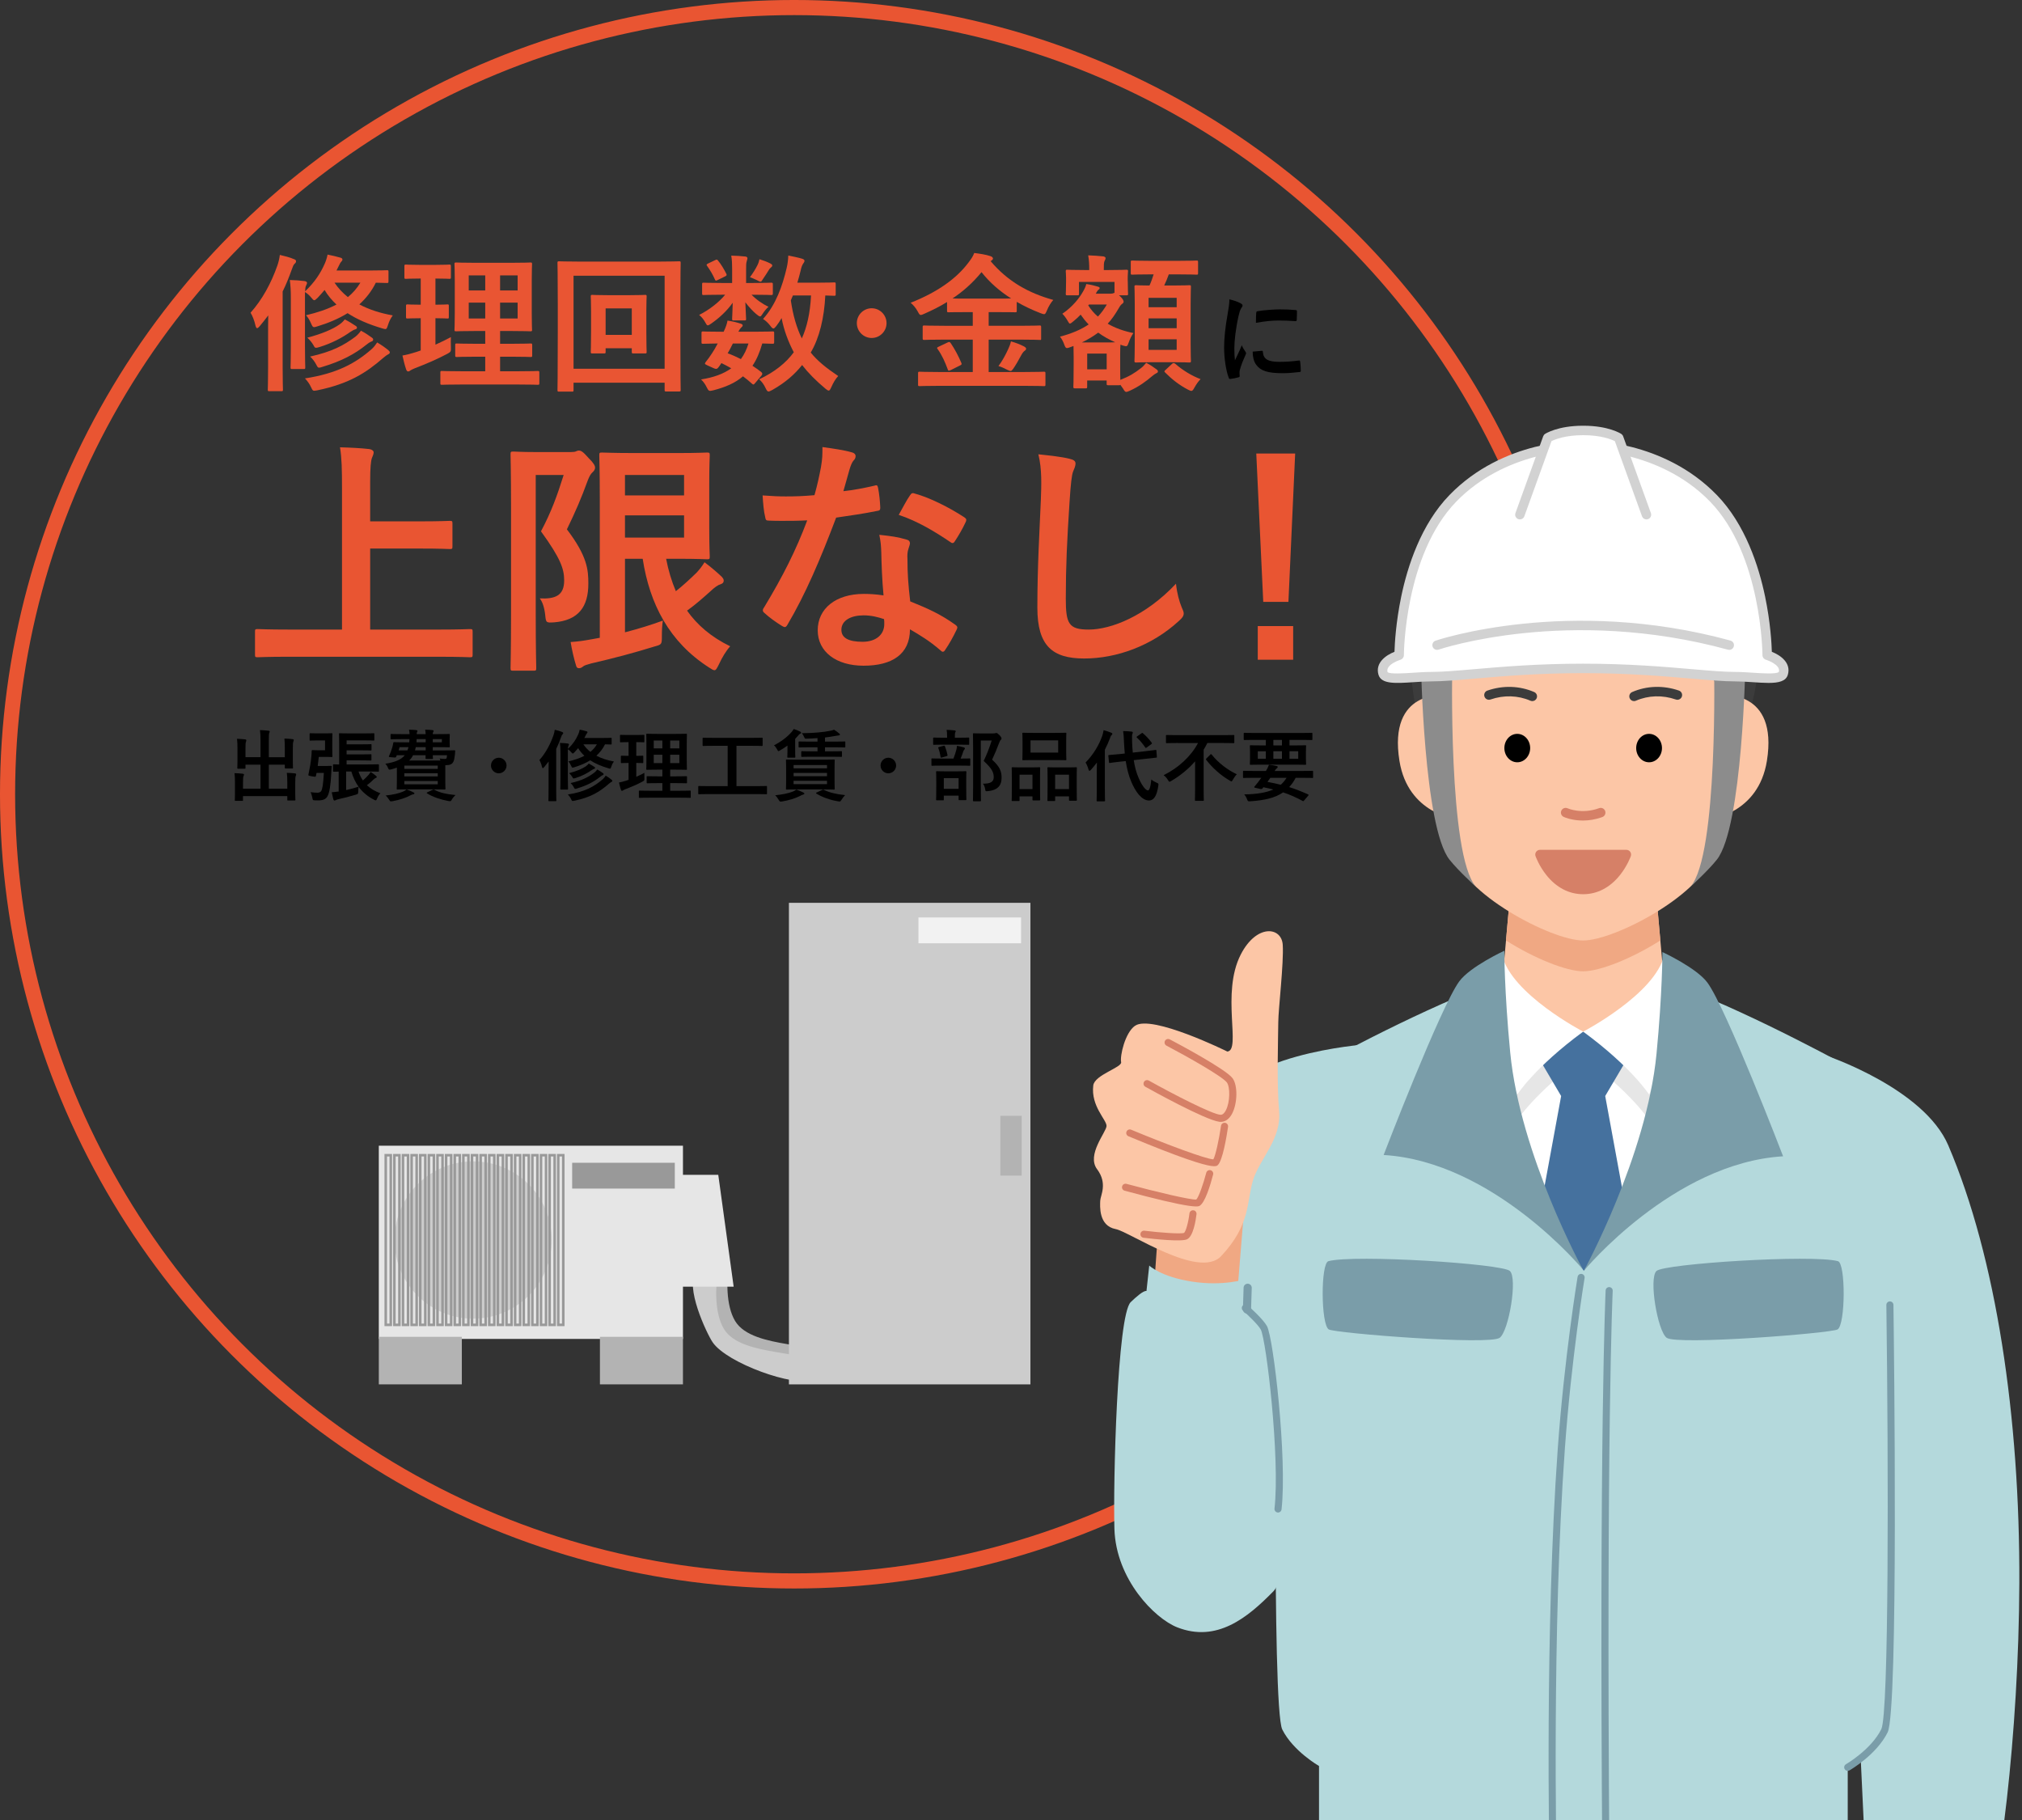 <?xml version="1.0" encoding="utf-8"?>
<!-- Generator: Adobe Illustrator 27.2.0, SVG Export Plug-In . SVG Version: 6.00 Build 0)  -->
<svg version="1.1" id="レイヤー_1" xmlns="http://www.w3.org/2000/svg" xmlns:xlink="http://www.w3.org/1999/xlink" x="0px"
	 y="0px" viewBox="0 0 259.521 233.58" style="enable-background:new 0 0 259.521 233.58;" xml:space="preserve">
<rect x="0" y="0" width="259.521" height="233.58" fill="#333333" stroke="none"/>
<style type="text/css">
	.st0{fill:none;stroke:#E95532;stroke-width:1.941;stroke-miterlimit:10;}
	.st1{fill:#E95533;}
	.st2{fill:#E95532;}
	.st3{fill:#B3B3B3;}
	.st4{fill:#CCCCCC;}
	.st5{fill:#F2F2F2;}
	.st6{fill:#E6E6E6;}
	.st7{fill:#999999;}
	.st8{fill:none;stroke:#999999;stroke-width:0.326;stroke-miterlimit:10;}
	.st9{clip-path:url(#SVGID_00000107559461940627995640000013201171203087865275_);}
	.st10{fill:#B4D9DC;}
	.st11{fill:#F0A883;}
	.st12{fill:#FFFFFF;}
	.st13{fill:#3C3C3C;}
	.st14{fill:#FCC6A6;}
	.st15{fill:#8C8C8C;}
	.st16{fill:#D2D2D2;}
	.st17{fill:#45719E;}
	.st18{fill:#D68067;}
	.st19{fill:#7A9DA9;}
	.st20{fill:none;stroke:#7A9DA9;stroke-width:1.046;stroke-linecap:round;stroke-miterlimit:10;}
</style>
<g>
	<circle class="st0" cx="101.929" cy="101.929" r="100.959"/>
	<g>
		<path class="st1" d="M34.409,42.955c0-0.706,0-1.621,0.02-2.479
			c-0.344,0.458-0.706,0.916-1.087,1.373c-0.153,0.172-0.248,0.267-0.344,0.267
			c-0.076,0-0.152-0.114-0.21-0.343c-0.134-0.629-0.381-1.24-0.629-1.64
			c1.507-1.698,2.632-3.757,3.452-6.084c0.152-0.458,0.248-0.858,0.305-1.335
			c0.648,0.152,1.259,0.305,1.793,0.534c0.21,0.077,0.286,0.134,0.286,0.286
			c0,0.134-0.057,0.21-0.19,0.324c-0.134,0.134-0.21,0.305-0.382,0.801
			c-0.343,0.954-0.705,1.869-1.145,2.747v9.689c0,1.869,0.038,2.804,0.038,2.899
			c0,0.191-0.019,0.21-0.209,0.21H34.581c-0.19,0-0.21-0.019-0.21-0.21
			c0-0.114,0.038-1.03,0.038-2.899V42.955z M49.859,36.089
			c0,0.209-0.02,0.229-0.191,0.229c-0.095,0-0.457-0.019-1.431-0.038
			c-0.533,1.087-1.259,2.003-2.116,2.785c1.221,0.649,2.65,1.125,4.291,1.412
			c-0.248,0.343-0.458,0.725-0.61,1.221c-0.134,0.4-0.172,0.534-0.344,0.534
			c-0.095,0-0.229-0.038-0.419-0.096c-1.736-0.515-3.204-1.144-4.425-1.945
			c-1.145,0.706-2.441,1.259-3.892,1.698c-0.19,0.057-0.305,0.095-0.4,0.095
			c-0.19,0-0.248-0.134-0.4-0.477c-0.19-0.438-0.4-0.782-0.648-1.049
			c1.469-0.343,2.784-0.782,3.91-1.374c-0.592-0.553-1.106-1.163-1.526-1.869
			c-0.267,0.324-0.572,0.668-0.896,1.011c-0.21,0.19-0.324,0.305-0.419,0.305
			c-0.115,0-0.21-0.115-0.401-0.344c-0.248-0.305-0.495-0.515-0.801-0.706v7.038
			c0,1.679,0.038,2.499,0.038,2.613c0,0.209-0.019,0.229-0.21,0.229h-1.469
			c-0.19,0-0.209-0.02-0.209-0.229c0-0.115,0.038-0.935,0.038-2.613v-6.123
			c0-1.145-0.038-1.716-0.134-2.46c0.744,0.019,1.239,0.057,1.888,0.134
			c0.172,0.019,0.324,0.114,0.324,0.229c0,0.134-0.095,0.267-0.152,0.42
			c-0.057,0.133-0.076,0.305-0.095,0.667c1.221-1.164,1.964-2.289,2.518-3.548
			c0.133-0.305,0.286-0.725,0.362-1.164c0.591,0.115,1.068,0.229,1.679,0.401
			c0.133,0.038,0.229,0.114,0.229,0.229c0,0.115-0.076,0.21-0.152,0.286
			c-0.096,0.096-0.21,0.305-0.362,0.63l-0.248,0.496h4.234
			c1.602,0,2.136-0.038,2.25-0.038c0.172,0,0.191,0.019,0.191,0.191V36.089z
			 M47.722,44.786c0.286-0.267,0.477-0.515,0.687-0.839
			c0.516,0.305,1.049,0.668,1.45,1.011c0.114,0.095,0.171,0.171,0.171,0.267
			c0,0.114-0.076,0.19-0.209,0.248c-0.153,0.077-0.363,0.229-0.61,0.439
			c-2.251,1.964-4.426,3.338-8.469,4.177c-0.191,0.038-0.362,0.057-0.42,0.057
			c-0.172,0-0.229-0.096-0.362-0.382c-0.248-0.534-0.496-0.858-0.82-1.202
			C43.221,47.933,45.625,46.636,47.722,44.786z M45.663,41.829
			c0.114,0.077,0.152,0.134,0.152,0.229c0,0.096-0.076,0.172-0.21,0.21
			c-0.152,0.038-0.343,0.133-0.629,0.324c-1.05,0.744-2.365,1.45-3.968,1.945
			c-0.21,0.058-0.343,0.096-0.438,0.096c-0.172,0-0.21-0.096-0.344-0.344
			c-0.209-0.362-0.495-0.687-0.781-0.954c1.831-0.477,3.223-1.068,4.101-1.678
			c0.305-0.21,0.534-0.439,0.705-0.667
			C44.747,41.238,45.243,41.544,45.663,41.829z M45.625,43.203
			c0.267-0.21,0.534-0.515,0.705-0.763c0.534,0.286,0.973,0.572,1.412,0.896
			c0.133,0.096,0.152,0.153,0.152,0.248s-0.058,0.191-0.172,0.229
			c-0.172,0.057-0.381,0.172-0.687,0.419c-1.545,1.24-3.224,2.117-5.627,2.842
			c-0.229,0.076-0.362,0.114-0.457,0.114c-0.153,0-0.21-0.114-0.344-0.362
			c-0.21-0.42-0.515-0.801-0.801-1.068
			C42.629,45.129,44.118,44.328,45.625,43.203z M42.935,36.279
			c0.477,0.706,1.049,1.316,1.717,1.85c0.629-0.515,1.163-1.125,1.602-1.85
			H42.935z"/>
		<path class="st1" d="M55.889,44.233c0.668-0.305,1.316-0.61,1.983-0.973
			c-0.019,0.324-0.019,0.82,0,1.24c0.02,0.629,0.02,0.629-0.477,0.916
			c-1.259,0.667-2.67,1.278-4.12,1.831c-0.305,0.134-0.495,0.21-0.591,0.286
			c-0.114,0.095-0.19,0.134-0.305,0.134c-0.096,0-0.172-0.058-0.248-0.248
			c-0.172-0.496-0.324-1.106-0.478-1.793c0.572-0.095,1.126-0.248,1.793-0.458
			l0.554-0.19v-4.139c-1.202,0-1.564,0.038-1.679,0.038
			c-0.19,0-0.21-0.019-0.21-0.209v-1.374c0-0.21,0.02-0.229,0.21-0.229
			c0.114,0,0.477,0.039,1.679,0.039v-3.357H53.886
			c-1.277,0-1.678,0.039-1.792,0.039c-0.172,0-0.191-0.019-0.191-0.21v-1.393
			c0-0.209,0.02-0.229,0.191-0.229c0.114,0,0.515,0.038,1.792,0.038h1.984
			c1.297,0,1.697-0.038,1.793-0.038c0.19,0,0.209,0.019,0.209,0.229v1.393
			c0,0.191-0.019,0.21-0.209,0.21c-0.096,0-0.496-0.039-1.774-0.039v3.357
			c1.049,0,1.412-0.039,1.526-0.039c0.19,0,0.19,0.019,0.19,0.229v1.374
			c0,0.19,0,0.209-0.19,0.209c-0.114,0-0.478-0.038-1.526-0.038V44.233z
			 M59.379,49.344c-1.888,0-2.536,0.038-2.65,0.038
			c-0.191,0-0.21-0.019-0.21-0.21v-1.354c0-0.191,0.019-0.21,0.21-0.21
			c0.114,0,0.763,0.039,2.65,0.039h2.899v-1.87H61.096
			c-1.755,0-2.346,0.039-2.46,0.039c-0.191,0-0.21-0.02-0.21-0.21v-1.316
			c0-0.19,0.019-0.209,0.21-0.209c0.114,0,0.705,0.038,2.46,0.038h1.183v-1.64
			h-1.239c-1.736,0-2.365,0.038-2.479,0.038c-0.21,0-0.229-0.019-0.229-0.191
			c0-0.114,0.038-0.725,0.038-2.117v-4.234c0-1.354-0.038-1.945-0.038-2.079
			c0-0.19,0.02-0.209,0.229-0.209c0.114,0,0.743,0.038,2.479,0.038h4.539
			c1.755,0,2.365-0.038,2.499-0.038c0.19,0,0.21,0.019,0.21,0.209
			c0,0.115-0.038,0.725-0.038,2.079v4.234c0,1.393,0.038,2.003,0.038,2.117
			c0,0.172-0.02,0.191-0.21,0.191c-0.134,0-0.744-0.038-2.499-0.038h-1.393v1.64
			h1.45c1.735,0,2.346-0.038,2.46-0.038c0.191,0,0.21,0.019,0.21,0.209v1.316
			c0,0.19-0.019,0.21-0.21,0.21c-0.114,0-0.725-0.039-2.46-0.039h-1.45
			v1.87h2.193c1.87,0,2.537-0.039,2.633-0.039c0.19,0,0.21,0.019,0.21,0.21
			v1.354c0,0.191-0.02,0.21-0.21,0.21c-0.096,0-0.763-0.038-2.633-0.038H59.379
			z M62.279,37.271V35.344h-2.117v1.927H62.279z M62.279,40.876v-2.041h-2.117v2.041
			H62.279z M64.186,35.344v1.927h2.251V35.344H64.186z M66.437,38.835h-2.251v2.041
			h2.251V38.835z"/>
		<path class="st1" d="M73.613,50.05c0,0.191-0.02,0.21-0.21,0.21h-1.641
			c-0.19,0-0.21-0.019-0.21-0.21c0-0.133,0.038-1.411,0.038-7.305v-3.757
			c0-3.795-0.038-5.112-0.038-5.245c0-0.191,0.02-0.21,0.21-0.21
			c0.134,0,0.763,0.038,2.556,0.038h10.281c1.792,0,2.422-0.038,2.556-0.038
			c0.19,0,0.21,0.019,0.21,0.21c0,0.133-0.039,1.45-0.039,4.597v4.406
			c0,5.894,0.039,7.172,0.039,7.286c0,0.191-0.02,0.21-0.21,0.21h-1.641
			c-0.19,0-0.21-0.019-0.21-0.21v-0.916H73.613V50.05z M73.613,35.383v11.94
			H85.304V35.383H73.613z M82.958,42.535c0,1.831,0.038,2.479,0.038,2.613
			c0,0.191-0.02,0.21-0.21,0.21h-1.469c-0.21,0-0.229-0.019-0.229-0.21v-0.458
			h-3.357V45.148c0,0.191-0.019,0.21-0.21,0.21h-1.487
			c-0.19,0-0.21-0.019-0.21-0.21c0-0.133,0.038-0.782,0.038-2.613v-2.575
			c0-1.259-0.038-1.793-0.038-1.907c0-0.191,0.02-0.21,0.21-0.21
			c0.134,0,0.61,0.039,2.079,0.039h2.613c1.469,0,1.945-0.039,2.06-0.039
			c0.19,0,0.21,0.019,0.21,0.21c0,0.114-0.038,0.648-0.038,1.812V42.535z
			 M77.732,39.579v3.395h3.357V39.579H77.732z"/>
		<path class="st1" d="M96.599,36.317c1.679,0,2.251-0.038,2.365-0.038
			c0.21,0,0.229,0.019,0.229,0.229v1.145c0,0.19-0.02,0.209-0.229,0.209
			c-0.114,0-0.687-0.038-2.365-0.038h-0.133c0.572,0.61,1.487,1.24,2.174,1.545
			c-0.248,0.21-0.515,0.515-0.858,1.049c-0.076,0.114-0.133,0.19-0.229,0.19
			s-0.248-0.095-0.515-0.324c-0.324-0.267-0.916-0.877-1.374-1.488
			c0.038,1.145,0.096,1.87,0.096,2.117c0,0.191-0.019,0.21-0.21,0.21h-1.373
			c-0.19,0-0.21-0.019-0.21-0.21c0-0.248,0.058-0.916,0.076-2.06
			c-0.743,1.049-1.697,1.926-2.728,2.651c-0.229,0.172-0.381,0.248-0.477,0.248
			c-0.114,0-0.172-0.114-0.286-0.324c-0.248-0.458-0.534-0.782-0.82-1.011
			c1.259-0.629,2.556-1.622,3.338-2.594h-0.4c-1.679,0-2.251,0.038-2.365,0.038
			c-0.172,0-0.19-0.019-0.19-0.209v-1.145c0-0.21,0.019-0.229,0.19-0.229
			c0.114,0,0.687,0.038,2.365,0.038h1.297v-1.85c0-0.61-0.019-1.125-0.114-1.659
			c0.687,0.019,1.183,0.038,1.831,0.114c0.172,0.019,0.248,0.134,0.248,0.21
			c0,0.152-0.076,0.267-0.096,0.419c-0.076,0.229-0.076,0.515-0.076,1.145v1.621
			H96.599z M96.943,49.134c-0.114,0.153-0.19,0.21-0.248,0.21
			c-0.057,0-0.096-0.038-0.172-0.095c-0.381-0.343-0.763-0.667-1.163-0.954
			c-0.973,0.839-2.231,1.392-3.796,1.793c-0.553,0.133-0.61,0.133-0.877-0.42
			c-0.152-0.324-0.42-0.706-0.706-0.973c1.583-0.248,2.88-0.706,3.872-1.431
			c-0.4-0.229-0.82-0.458-1.259-0.667l-0.286,0.419
			c-0.229,0.305-0.306,0.42-0.725,0.229l-0.802-0.362
			c-0.209-0.095-0.305-0.153-0.305-0.229c0-0.038,0.038-0.095,0.096-0.19
			c0.267-0.324,0.515-0.668,0.801-1.106c0.248-0.362,0.496-0.801,0.744-1.278
			c-1.278,0.019-1.793,0.038-1.889,0.038c-0.172,0-0.19-0.019-0.19-0.21v-1.164
			c0-0.19,0.038-0.209,0.19-0.209c0.096,0,0.515,0.038,2.384,0.038h0.268
			c0.286-0.61,0.42-0.992,0.496-1.431c0.725,0.115,1.201,0.229,1.716,0.401
			c0.153,0.057,0.229,0.114,0.229,0.209c0,0.115-0.058,0.172-0.172,0.267
			c-0.152,0.153-0.229,0.248-0.382,0.553h1.984c1.697,0,2.27-0.038,2.384-0.038
			c0.21,0,0.229,0.019,0.229,0.209v1.164c0,0.191-0.038,0.21-0.229,0.21
			c-0.096,0-0.458-0.019-1.297-0.038c-0.324,1.125-0.725,2.079-1.259,2.861
			c0.382,0.248,0.744,0.515,1.125,0.801c0.076,0.076,0.134,0.152,0.134,0.229
			c0,0.076-0.038,0.152-0.114,0.248L96.943,49.134z M91.793,33.38
			c0.19-0.096,0.247-0.096,0.362,0.057c0.381,0.458,0.763,1.087,1.067,1.697
			c0.077,0.153,0.058,0.229-0.133,0.325l-0.973,0.477
			c-0.21,0.115-0.286,0.115-0.362-0.076c-0.268-0.629-0.611-1.183-0.974-1.698
			c-0.133-0.171-0.133-0.229,0.096-0.343L91.793,33.38z M94.063,44.08
			c-0.229,0.477-0.458,0.916-0.668,1.259c0.592,0.21,1.164,0.477,1.697,0.744
			c0.42-0.572,0.744-1.24,0.974-2.002H94.063z M97.209,34.048
			c0.153-0.305,0.21-0.515,0.268-0.782c0.61,0.191,0.991,0.344,1.411,0.553
			c0.134,0.076,0.229,0.153,0.229,0.229c0,0.133-0.038,0.172-0.153,0.267
			c-0.095,0.076-0.21,0.19-0.305,0.362c-0.191,0.305-0.458,0.744-0.744,1.145
			c-0.134,0.229-0.19,0.324-0.305,0.324c-0.096,0-0.248-0.076-0.496-0.21
			c-0.286-0.133-0.592-0.267-0.858-0.362
			C96.638,35.058,96.962,34.544,97.209,34.048z M107.261,37.748
			c0,0.191-0.019,0.21-0.209,0.21c-0.077,0-0.401-0.019-1.126-0.038
			c-0.134,2.823-0.743,5.417-1.869,7.324c0.858,1.068,1.965,1.964,3.528,3.014
			c-0.324,0.324-0.648,0.877-0.896,1.449c-0.133,0.286-0.209,0.42-0.324,0.42
			c-0.095,0-0.209-0.077-0.4-0.229c-1.259-1.049-2.25-2.06-3.014-3.052
			c-0.915,1.145-2.079,2.212-3.833,3.204c-0.229,0.115-0.363,0.191-0.478,0.191
			c-0.152,0-0.229-0.133-0.381-0.438c-0.229-0.496-0.496-0.839-0.82-1.125
			c1.983-0.935,3.433-2.098,4.444-3.471c-0.688-1.297-1.278-2.842-1.564-4.387
			c-0.21,0.362-0.438,0.706-0.687,1.03c-0.172,0.21-0.268,0.306-0.362,0.306
			c-0.114,0-0.229-0.115-0.4-0.344c-0.306-0.4-0.61-0.667-0.935-0.877
			c1.659-1.831,2.498-4.272,3.032-6.542c0.134-0.553,0.19-1.106,0.21-1.602
			c0.534,0.114,1.316,0.267,1.735,0.4c0.248,0.076,0.344,0.153,0.344,0.286
			c0,0.134-0.096,0.248-0.21,0.419c-0.096,0.172-0.19,0.363-0.286,0.839
			c-0.114,0.496-0.267,1.011-0.42,1.545h2.461c1.603,0,2.136-0.038,2.251-0.038
			c0.19,0,0.209,0.019,0.209,0.21V37.748z M101.768,37.92l-0.267,0.629
			c0.267,1.869,0.744,3.528,1.411,4.883c0.63-1.393,1.068-3.167,1.183-5.512
			H101.768z"/>
		<path class="st1" d="M113.787,41.467c0,1.049-0.858,1.908-1.907,1.908
			s-1.907-0.858-1.907-1.908c0-1.049,0.858-1.907,1.907-1.907
			S113.787,40.418,113.787,41.467z"/>
		<path class="st1" d="M120.503,49.516c-1.735,0-2.327,0.038-2.441,0.038
			c-0.21,0-0.229-0.019-0.229-0.191v-1.45c0-0.19,0.019-0.209,0.229-0.209
			c0.114,0,0.706,0.038,2.441,0.038h4.349v-4.158h-3.643
			c-1.812,0-2.441,0.038-2.556,0.038c-0.21,0-0.229-0.019-0.229-0.209v-1.431
			c0-0.191,0.02-0.21,0.229-0.21c0.114,0,0.743,0.038,2.556,0.038h3.643v-1.754
			h-0.743c-1.66,0-2.232,0.019-2.347,0.019c-0.19,0-0.21-0.019-0.21-0.191v-1.125
			c-0.915,0.572-1.888,1.049-2.918,1.507c-0.21,0.096-0.344,0.153-0.458,0.153
			c-0.133,0-0.21-0.115-0.381-0.439c-0.268-0.496-0.61-0.877-0.916-1.125
			c3.472-1.374,5.875-3.109,7.4-5.131c0.362-0.477,0.572-0.763,0.764-1.259
			c0.743,0.095,1.507,0.209,2.06,0.4c0.19,0.057,0.343,0.172,0.343,0.305
			c0,0.095-0.038,0.153-0.19,0.267c-0.038,0.038-0.076,0.057-0.114,0.076
			c2.251,2.651,4.901,4.101,8.049,4.979c-0.267,0.286-0.61,0.82-0.82,1.354
			c-0.152,0.343-0.21,0.477-0.362,0.477c-0.095,0-0.248-0.058-0.458-0.134
			c-1.087-0.419-2.098-0.896-3.052-1.45v1.145c0,0.172-0.019,0.191-0.209,0.191
			c-0.134,0-0.706-0.019-2.365-0.019h-1.03v1.754h3.968
			c1.812,0,2.441-0.038,2.556-0.038c0.19,0,0.21,0.019,0.21,0.21v1.431
			c0,0.267,0,0.209-0.21,0.209c-0.114,0-0.744-0.038-2.556-0.038h-3.968v4.158
			h4.616c1.754,0,2.346-0.038,2.46-0.038c0.19,0,0.21,0.019,0.21,0.209v1.45
			c0,0.172-0.02,0.191-0.21,0.191c-0.114,0-0.706-0.038-2.46-0.038H120.503z
			 M121.59,43.966c0.248-0.114,0.306-0.114,0.439,0.077
			c0.495,0.725,0.991,1.659,1.354,2.518c0.076,0.191,0.058,0.229-0.171,0.343
			l-1.183,0.591c-0.286,0.114-0.306,0.114-0.382-0.076
			c-0.344-0.935-0.725-1.812-1.297-2.613c-0.134-0.171-0.096-0.209,0.152-0.324
			L121.59,43.966z M127.923,38.32c0.915,0,1.487,0,1.85-0.019
			c-1.469-0.935-2.746-2.041-3.795-3.376c-1.106,1.354-2.347,2.46-3.72,3.376
			c0.362,0.019,0.935,0.019,1.851,0.019H127.923z M129.392,44.824
			c0.152-0.343,0.286-0.648,0.362-1.011c0.687,0.191,1.145,0.381,1.602,0.61
			c0.229,0.114,0.344,0.21,0.344,0.324c0,0.152-0.096,0.21-0.229,0.305
			c-0.115,0.095-0.248,0.248-0.439,0.61c-0.267,0.515-0.687,1.24-1.011,1.698
			c-0.134,0.171-0.21,0.248-0.305,0.248c-0.096,0-0.229-0.057-0.439-0.152
			c-0.324-0.172-0.763-0.381-1.125-0.477C128.666,46.293,129.086,45.491,129.392,44.824
			z"/>
		<path class="st1" d="M144.749,36.05c0,1.297,0.038,1.506,0.038,1.64
			c0,0.191-0.019,0.21-0.229,0.21h-0.935l0.19,0.171
			c0.324,0.324,0.4,0.515,0.4,0.648c0,0.115-0.057,0.172-0.172,0.267
			c-0.171,0.115-0.267,0.248-0.477,0.61c-0.42,0.725-0.858,1.374-1.393,1.946
			c0.954,0.553,2.061,0.954,3.3,1.201c-0.229,0.324-0.457,0.782-0.591,1.183
			c-0.21,0.572-0.21,0.572-0.763,0.42l-0.306-0.115
			c-0.019,0.191-0.038,0.591-0.038,1.221v1.183c0,1.125,0,1.755,0.02,2.117
			c1.125-0.438,1.85-0.877,2.67-1.526c0.229-0.171,0.438-0.4,0.648-0.667
			c0.496,0.248,0.915,0.534,1.297,0.82c0.172,0.114,0.21,0.209,0.21,0.305
			c0,0.114-0.096,0.171-0.229,0.229c-0.153,0.077-0.306,0.191-0.496,0.344
			c-0.82,0.706-1.717,1.354-2.88,1.888c-0.229,0.095-0.363,0.152-0.458,0.152
			c-0.153,0-0.229-0.114-0.42-0.438l-0.343-0.477
			c-0.02,0.057-0.077,0.057-0.21,0.057h-1.336c-0.19,0-0.209-0.019-0.209-0.209
			v-0.401h-2.499v0.782c0,0.21-0.02,0.229-0.21,0.229h-1.335
			c-0.21,0-0.229-0.019-0.229-0.229c0-0.114,0.038-0.515,0.038-2.747v-1.087
			c0-0.706-0.02-1.125-0.02-1.373c-0.134,0.057-0.286,0.114-0.42,0.152
			c-0.19,0.077-0.324,0.115-0.419,0.115c-0.134,0-0.21-0.096-0.306-0.343
			c-0.152-0.458-0.381-0.877-0.591-1.125c1.545-0.4,2.746-0.935,3.681-1.564
			c-0.381-0.381-0.705-0.801-1.029-1.259c-0.286,0.305-0.61,0.591-0.935,0.858
			c-0.229,0.191-0.344,0.286-0.439,0.286c-0.095,0-0.152-0.114-0.267-0.305
			c-0.229-0.419-0.496-0.744-0.706-0.954c1.316-0.896,2.193-2.021,2.651-2.842
			c0.21-0.362,0.344-0.648,0.42-0.973c0.629,0.095,1.068,0.21,1.449,0.324
			c0.191,0.057,0.268,0.095,0.268,0.19c0,0.096-0.038,0.134-0.134,0.21
			c-0.134,0.096-0.21,0.229-0.268,0.343l-0.095,0.172h1.888
			c0.191,0,0.268-0.019,0.363-0.057l0.152-0.058v-1.392h-4.559v1.507
			c0,0.191-0.02,0.21-0.191,0.21h-1.297c-0.19,0-0.209-0.019-0.209-0.21
			c0-0.134,0.038-0.343,0.038-1.64v-0.42c0-0.438-0.038-0.667-0.038-0.801
			c0-0.191,0.019-0.21,0.209-0.21c0.115,0,0.668,0.038,2.232,0.038h0.571v-0.076
			c0-0.648-0.019-1.145-0.133-1.812c0.705,0.019,1.259,0.076,1.926,0.133
			c0.191,0.019,0.306,0.134,0.306,0.21c0,0.152-0.076,0.267-0.134,0.381
			c-0.095,0.229-0.095,0.496-0.095,1.087v0.076h0.648
			c1.583,0,2.117-0.038,2.231-0.038c0.21,0,0.229,0.019,0.229,0.21
			c0,0.114-0.038,0.362-0.038,0.687V36.05z M141.774,43.946
			c0.648,0,1.068,0,1.354-0.019c-0.801-0.362-1.526-0.763-2.175-1.24
			c-0.61,0.458-1.297,0.877-2.098,1.259H141.774z M139.542,45.377v2.022h2.499
			v-2.022H139.542z M139.676,39.197c0.343,0.534,0.743,1.011,1.239,1.43
			c0.458-0.477,0.82-0.992,1.145-1.545h-2.289L139.676,39.197z M147.725,35.211
			c-1.697,0-2.27,0.038-2.384,0.038c-0.191,0-0.21-0.019-0.21-0.21v-1.392
			c0-0.191,0.019-0.21,0.21-0.21c0.114,0,0.687,0.038,2.384,0.038h3.452
			c1.717,0,2.289-0.038,2.403-0.038c0.172,0,0.19,0.019,0.19,0.21v1.392
			c0,0.191-0.019,0.21-0.19,0.21c-0.114,0-0.687-0.038-2.403-0.038h-1.163
			c-0.191,0.534-0.382,0.992-0.592,1.43h1.03c1.525,0,2.06-0.038,2.193-0.038
			c0.19,0,0.21,0.019,0.21,0.21c0,0.095-0.038,0.763-0.038,2.212v5.074
			c0,1.45,0.038,2.098,0.038,2.193c0,0.21-0.02,0.229-0.21,0.229
			c-0.134,0-0.668-0.038-2.193-0.038h-2.441c-1.545,0-2.06,0.038-2.175,0.038
			c-0.21,0-0.229-0.019-0.229-0.229c0-0.095,0.038-0.744,0.038-2.193v-4.997
			c0-1.526-0.038-2.175-0.038-2.289c0-0.191,0.019-0.21,0.229-0.21
			c0.096,0,0.534,0.038,1.698,0.038c0.229-0.477,0.362-0.916,0.533-1.43H147.725z
			 M147.419,38.225v1.202h3.605v-1.202H147.419z M151.025,42.115V40.857h-3.605v1.259
			H151.025z M151.025,43.546h-3.605v1.354h3.605V43.546z M150.433,46.693
			c0.096-0.095,0.229-0.152,0.401-0.019c0.991,0.877,2.155,1.564,3.261,1.984
			c-0.267,0.248-0.533,0.629-0.781,1.068c-0.172,0.324-0.268,0.439-0.401,0.439
			c-0.114,0-0.229-0.057-0.457-0.172c-1.164-0.61-2.099-1.373-2.919-2.193
			c-0.152-0.152-0.095-0.191,0.096-0.362L150.433,46.693z"/>
		<path d="M159.18,38.897c0.221,0.117,0.299,0.195,0.299,0.312
			c0,0.091-0.026,0.13-0.195,0.39c-0.13,0.234-0.194,0.416-0.312,0.923
			c-0.364,1.612-0.546,3.211-0.546,4.199c0,0.637,0.025,1.066,0.078,1.521
			c0.272-0.598,0.507-1.027,0.884-1.937c0.104,0.325,0.273,0.533,0.455,0.819
			c0.039,0.065,0.091,0.143,0.091,0.195c0,0.091-0.026,0.143-0.065,0.208
			c-0.299,0.676-0.546,1.235-0.74,1.963c-0.026,0.078-0.039,0.221-0.039,0.403
			c0,0.156,0.025,0.26,0.025,0.364c0,0.091-0.052,0.143-0.169,0.169
			c-0.325,0.091-0.688,0.169-1.065,0.208c-0.092,0.013-0.144-0.052-0.169-0.143
			c-0.364-0.91-0.599-2.561-0.599-3.874c0-1.17,0.144-2.587,0.442-4.264
			c0.169-0.962,0.233-1.391,0.233-1.937
			C158.374,38.559,158.791,38.689,159.18,38.897z M161.962,45.02
			c0.104-0.013,0.13,0.052,0.13,0.195c0.078,0.897,0.702,1.222,2.119,1.222
			c0.975,0,1.612-0.065,2.483-0.169c0.13-0.013,0.155,0,0.182,0.169
			c0.039,0.273,0.078,0.78,0.078,1.118c0,0.156,0,0.169-0.221,0.195
			c-0.885,0.104-1.509,0.143-2.119,0.143c-1.925,0-2.821-0.312-3.381-1.079
			c-0.324-0.416-0.455-1.079-0.455-1.69L161.962,45.02z M161.234,40.158
			c0.014-0.156,0.053-0.195,0.183-0.221c0.767-0.143,2.223-0.234,2.821-0.234
			c0.779,0,1.378,0.026,1.924,0.078c0.272,0.013,0.299,0.039,0.299,0.169
			c0,0.39,0,0.741-0.026,1.105c-0.013,0.117-0.052,0.169-0.169,0.156
			c-0.779-0.052-1.456-0.078-2.119-0.078c-0.871,0-1.716,0.078-2.951,0.299
			C161.208,40.704,161.208,40.379,161.234,40.158z"/>
	</g>
	<g>
		<path class="st2" d="M37.144,84.283c-2.879,0-3.871,0.064-4.063,0.064
			c-0.319,0-0.352-0.032-0.352-0.352v-2.912c0-0.32,0.032-0.352,0.352-0.352
			c0.192,0,1.185,0.064,4.063,0.064h6.752V62.749c0-2.592-0.032-3.904-0.256-5.344
			c1.216,0.032,2.655,0.096,3.743,0.224c0.32,0.032,0.576,0.224,0.576,0.416
			c0,0.256-0.128,0.48-0.224,0.736c-0.128,0.352-0.225,1.152-0.225,3.072v5.056
			H53.784c2.783,0,3.743-0.064,3.936-0.064c0.319,0,0.352,0.032,0.352,0.352v2.912
			c0,0.32-0.032,0.352-0.352,0.352c-0.192,0-1.152-0.064-3.936-0.064H47.511
			v10.399h8.736c2.879,0,3.871-0.064,4.063-0.064c0.319,0,0.352,0.032,0.352,0.352
			v2.912c0,0.32-0.032,0.352-0.352,0.352c-0.192,0-1.185-0.064-4.063-0.064
			H37.144z"/>
		<path class="st2" d="M73.304,58.013c0.32,0,0.512-0.032,0.64-0.096
			c0.128-0.064,0.225-0.096,0.353-0.096c0.288,0,0.544,0.16,1.248,0.96
			c0.703,0.704,0.831,0.992,0.831,1.248c0,0.192-0.128,0.416-0.319,0.576
			c-0.256,0.224-0.416,0.544-0.608,1.024c-0.863,2.368-1.6,4.064-2.688,6.304
			c2.624,3.456,2.752,5.184,2.752,6.976c0,2.976-1.28,4.704-4.384,4.959
			c-1.024,0.064-1.056,0.064-1.152-0.928c-0.096-0.928-0.352-1.728-0.704-2.144
			c1.984,0.096,3.137-0.352,3.137-2.304c0-1.472-0.448-2.816-2.977-6.304
			c1.312-2.464,2.08-4.576,2.912-7.231h-3.584v17.982
			c0,4.32,0.064,6.592,0.064,6.784c0,0.32-0.032,0.352-0.353,0.352h-2.592
			c-0.319,0-0.352-0.032-0.352-0.352c0-0.224,0.063-2.368,0.063-6.784V65.149
			c0-4.416-0.063-6.624-0.063-6.816c0-0.352,0.032-0.384,0.352-0.384
			c0.225,0,1.057,0.064,2.72,0.064H73.304z M80.215,81.147
			c1.729-0.448,3.392-0.96,4.864-1.504c-0.097,0.576-0.128,1.248-0.128,2.016
			c0,1.056-0.032,1.056-0.96,1.312c-2.464,0.768-5.088,1.472-8.128,2.176
			c-0.479,0.128-0.896,0.256-1.023,0.384c-0.16,0.128-0.32,0.224-0.513,0.224
			c-0.191,0-0.319-0.064-0.384-0.32c-0.288-0.928-0.544-2.048-0.704-3.04
			c0.96-0.064,1.632-0.16,2.688-0.352l1.056-0.192V64.06
			c0-3.583-0.064-5.407-0.064-5.631c0-0.32,0.032-0.352,0.353-0.352
			c0.224,0,1.504,0.064,4.128,0.064h5.663c2.4,0,3.52-0.064,3.68-0.064
			c0.32,0,0.353,0.032,0.353,0.352c0,0.192-0.064,1.28-0.064,3.52v5.92
			c0,2.304,0.064,3.359,0.064,3.552c0,0.32-0.032,0.352-0.353,0.352
			c-0.16,0-1.279-0.064-3.68-0.064h-1.567c0.288,1.504,0.703,2.88,1.248,4.16
			c0.896-0.704,1.728-1.472,2.655-2.368c0.384-0.416,0.736-0.864,1.024-1.344
			c0.896,0.672,1.632,1.312,2.207,1.856c0.192,0.224,0.257,0.32,0.257,0.512
			s-0.097,0.352-0.385,0.448c-0.352,0.096-0.768,0.384-1.376,0.96
			c-0.863,0.768-1.823,1.632-2.943,2.432c1.312,1.856,3.104,3.392,5.535,4.576
			c-0.544,0.608-1.023,1.408-1.439,2.304c-0.256,0.512-0.384,0.768-0.576,0.768
			c-0.16,0-0.352-0.128-0.704-0.352c-5.087-3.264-7.615-8.127-8.511-13.951
			h-2.272V81.147z M80.215,60.957v2.624h7.584v-2.624H80.215z M87.799,66.14h-7.584
			v2.848h7.584V66.14z"/>
		<path class="st2" d="M112.215,62.333c0.288-0.096,0.416-0.096,0.48,0.256
			c0.16,0.8,0.256,1.76,0.288,2.592c0,0.288-0.128,0.352-0.384,0.384
			c-1.729,0.352-3.296,0.576-5.28,0.864c-2.048,5.408-3.936,9.823-6.239,13.727
			c-0.128,0.224-0.224,0.32-0.353,0.32c-0.096,0-0.224-0.064-0.384-0.16
			c-0.735-0.448-1.664-1.12-2.208-1.632c-0.159-0.128-0.224-0.224-0.224-0.352
			c0-0.096,0.032-0.224,0.16-0.384c2.399-3.968,4.096-7.328,5.535-11.167
			c-1.216,0.064-2.207,0.064-3.199,0.064c-0.704,0-0.96,0-1.76-0.032
			c-0.32,0-0.384-0.096-0.448-0.512c-0.16-0.608-0.256-1.664-0.32-2.72
			c1.312,0.096,2.048,0.128,2.977,0.128c1.247,0,2.207-0.032,3.68-0.16
			c0.384-1.344,0.607-2.432,0.831-3.584c0.192-1.12,0.192-1.6,0.192-2.592
			c1.376,0.192,2.752,0.384,3.744,0.672c0.319,0.064,0.512,0.256,0.512,0.48
			c0,0.256-0.096,0.416-0.288,0.608c-0.192,0.256-0.32,0.544-0.512,1.184
			c-0.225,0.768-0.48,1.76-0.769,2.72
			C109.496,62.908,110.967,62.621,112.215,62.333z M113.112,70.908
			c-0.032-0.864-0.064-1.376-0.256-2.272c1.567,0.16,2.399,0.288,3.487,0.608
			c0.288,0.064,0.448,0.224,0.448,0.512c0,0.064-0.064,0.288-0.192,0.672
			c-0.128,0.384-0.16,0.768-0.128,1.312c0,1.888,0.096,3.264,0.353,5.439
			c2.304,0.928,3.871,1.632,5.759,2.976c0.32,0.224,0.353,0.352,0.192,0.672
			c-0.48,0.992-0.928,1.792-1.472,2.592c-0.097,0.16-0.192,0.224-0.288,0.224
			s-0.192-0.064-0.32-0.192c-1.407-1.216-2.592-1.919-3.903-2.688
			c0,3.2-2.304,4.671-5.952,4.671c-3.52,0-5.887-1.792-5.887-4.543
			c0-2.784,2.304-4.672,5.919-4.672c0.608,0,1.504,0.032,2.528,0.192
			C113.208,74.364,113.144,72.412,113.112,70.908z M110.839,78.971
			c-1.6,0-2.848,0.64-2.848,1.856c0,1.024,0.896,1.536,2.72,1.536
			c1.729,0,2.784-0.928,2.784-2.271c0-0.288,0-0.448-0.032-0.64
			C112.696,79.196,111.832,78.971,110.839,78.971z M116.791,63.581
			c0.191-0.32,0.352-0.352,0.672-0.224c1.888,0.512,4.416,1.792,6.271,3.008
			c0.192,0.128,0.288,0.224,0.288,0.352c0,0.096-0.032,0.224-0.128,0.384
			c-0.32,0.704-0.896,1.696-1.344,2.368c-0.097,0.16-0.192,0.224-0.288,0.224
			c-0.097,0-0.16-0.032-0.288-0.128c-1.888-1.28-4.191-2.688-6.624-3.488
			C115.895,65.116,116.375,64.156,116.791,63.581z"/>
		<path class="st2" d="M137.272,58.877c0.544,0.128,0.769,0.288,0.769,0.608
			c0,0.352-0.192,0.736-0.32,1.056c-0.16,0.448-0.288,1.44-0.448,3.904
			c-0.32,4.928-0.479,8.191-0.479,12.383c0,3.232,0.384,3.968,2.943,3.968
			c2.848,0,7.296-1.728,11.199-5.887c0.128,1.216,0.416,2.271,0.736,3.04
			c0.159,0.352,0.256,0.576,0.256,0.768c0,0.288-0.128,0.544-0.641,0.992
			c-3.455,3.168-7.967,4.8-12.127,4.8c-4.096,0-6.016-1.632-6.016-6.527
			c0-5.376,0.288-9.983,0.448-13.823c0.064-1.888,0.16-3.936-0.32-5.855
			C134.745,58.461,136.28,58.621,137.272,58.877z"/>
		<path class="st2" d="M165.368,77.243h-3.231l-0.896-19.039h4.992L165.368,77.243z
			 M165.976,80.347v4.32h-4.544v-4.32H165.976z"/>
	</g>
	<g>
		<g>
			<path d="M36.554,96.053c0-0.57-0.01-0.879-0.05-1.269
				c0.37,0.01,0.689,0.03,1.04,0.07c0.1,0.01,0.159,0.05,0.159,0.11
				c0,0.07-0.029,0.14-0.05,0.2c-0.05,0.13-0.069,0.319-0.069,0.979v1.41
				c0,0.6,0.02,0.889,0.02,0.949c0,0.11-0.01,0.12-0.1,0.12H36.674
				c-0.109,0-0.12-0.01-0.12-0.12V98.133h-2.049v3.078h2.369v-0.76
				c0-0.58-0.01-0.879-0.06-1.269c0.379,0.01,0.709,0.03,1.049,0.07
				c0.09,0.01,0.15,0.06,0.15,0.11c0,0.07-0.03,0.14-0.05,0.2
				c-0.051,0.13-0.07,0.32-0.07,0.979v1.209c0,0.56,0.02,0.82,0.02,0.88
				c0,0.09-0.01,0.1-0.109,0.1h-0.819c-0.101,0-0.11-0.01-0.11-0.1
				v-0.46h-5.687v0.51c0,0.09-0.011,0.1-0.11,0.1h-0.819
				c-0.11,0-0.12-0.01-0.12-0.1c0-0.07,0.02-0.32,0.02-0.879v-1.319
				c0-0.57-0.01-0.87-0.06-1.259c0.38,0.01,0.71,0.03,1.05,0.07
				c0.1,0.01,0.17,0.05,0.17,0.11c0,0.07-0.04,0.14-0.061,0.2
				c-0.05,0.12-0.069,0.32-0.069,0.869v0.74h2.248v-3.078h-1.929v0.41
				c0,0.1-0.01,0.11-0.109,0.11h-0.83c-0.1,0-0.109-0.01-0.109-0.11
				c0-0.07,0.02-0.35,0.02-0.95v-1.499c0-0.58-0.01-0.879-0.06-1.279
				c0.379,0.01,0.709,0.03,1.049,0.07c0.101,0.01,0.15,0.06,0.15,0.12
				c0,0.07-0.03,0.12-0.05,0.2c-0.051,0.12-0.061,0.32-0.061,0.88v1.089
				h1.929v-2.189c0-0.59-0.02-0.899-0.069-1.289
				c0.38,0.01,0.749,0.04,1.1,0.08c0.09,0.01,0.149,0.04,0.149,0.1
				c0,0.07-0.03,0.12-0.06,0.2c-0.04,0.13-0.051,0.27-0.051,0.92v2.179
				h2.049V96.053z"/>
			<path d="M41.797,98.302c0.47,0,0.6-0.02,0.659-0.02
				c0.101,0,0.13,0.02,0.12,0.12c-0.03,0.24-0.04,0.5-0.05,0.71
				c-0.08,1.749-0.26,2.559-0.43,2.938c-0.18,0.45-0.529,0.67-1.26,0.67
				c-0.13,0-0.3,0-0.479-0.01c-0.21-0.02-0.21-0.02-0.27-0.34
				c-0.061-0.28-0.14-0.54-0.22-0.709c0.39,0.05,0.629,0.07,0.879,0.07
				c0.181,0,0.38-0.06,0.47-0.2c0.16-0.26,0.26-0.779,0.351-2.339h-0.939
				c-0.021,0.13-0.051,0.25-0.08,0.38c-0.03,0.13-0.051,0.13-0.49,0.06
				c-0.479-0.08-0.5-0.1-0.47-0.24c0.18-0.84,0.31-1.579,0.37-2.289
				c0.029-0.24,0.04-0.459,0.04-0.709c0-0.1,0.029-0.13,0.13-0.13
				c0.06,0,0.29,0.02,0.68,0.02h0.909v-1.259h-0.989
				c-0.63,0-0.819,0.02-0.89,0.02c-0.1,0-0.1-0.01-0.1-0.1v-0.729
				c0-0.11,0-0.12,0.1-0.12c0.07,0,0.26,0.02,0.89,0.02h1.1
				c0.479,0,0.669-0.02,0.729-0.02c0.1,0,0.109,0.01,0.109,0.12
				c0,0.06-0.02,0.32-0.02,0.899v1.029c0,0.58,0.02,0.84,0.02,0.9
				c0,0.1-0.01,0.11-0.109,0.11c-0.061,0-0.25-0.02-0.729-0.02H40.917
				c-0.04,0.42-0.09,0.799-0.14,1.169H41.797z M44.486,95.524H46.315
				c0.899,0,1.209-0.02,1.27-0.02c0.09,0,0.1,0.01,0.1,0.11v0.589
				c0,0.1-0.01,0.11-0.1,0.11c-0.061,0-0.37-0.02-1.27-0.02h-1.829
				v0.52H46.315c0.89,0,1.199-0.02,1.259-0.02c0.09,0,0.101,0.01,0.101,0.11
				v0.58c0,0.11-0.011,0.12-0.101,0.12c-0.06,0-0.369-0.02-1.259-0.02
				h-1.829v0.52h2.679c0.959,0,1.289-0.02,1.349-0.02
				c0.11,0,0.12,0.01,0.12,0.11v0.729c0,0.1-0.01,0.11-0.12,0.11
				c-0.06,0-0.39-0.02-1.349-0.02h-1.149c0.14,0.43,0.33,0.81,0.56,1.149
				c0.28-0.24,0.51-0.47,0.72-0.709c0.1-0.12,0.189-0.24,0.27-0.39
				c0.24,0.15,0.479,0.33,0.7,0.51c0.06,0.05,0.09,0.08,0.09,0.13
				c0,0.07-0.03,0.1-0.11,0.13c-0.08,0.03-0.14,0.05-0.29,0.19
				c-0.239,0.24-0.489,0.47-0.869,0.74c0.47,0.45,1.05,0.79,1.739,1.04
				c-0.17,0.16-0.32,0.4-0.42,0.66c-0.07,0.18-0.11,0.25-0.18,0.25
				c-0.051,0-0.12-0.03-0.24-0.09c-0.81-0.419-1.459-0.969-1.959-1.649
				c-0.03,0.16-0.05,0.4-0.05,0.6c-0.01,0.32-0.021,0.32-0.31,0.41
				c-0.84,0.25-1.539,0.43-2.199,0.57c-0.17,0.04-0.31,0.09-0.37,0.12
				c-0.06,0.04-0.1,0.06-0.159,0.06c-0.061,0-0.12-0.04-0.15-0.13
				c-0.08-0.29-0.149-0.649-0.21-0.929c0.28-0.02,0.58-0.06,0.89-0.1
				v-2.549c-0.399,0-0.569,0.01-0.609,0.01c-0.11,0-0.12-0.01-0.12-0.11
				v-0.729c0-0.1,0.01-0.11,0.12-0.11c0.04,0,0.229,0.02,0.669,0.02
				v-2.769c0-0.719-0.02-1.069-0.02-1.129c0-0.1,0.01-0.11,0.11-0.11
				c0.06,0,0.359,0.02,1.209,0.02h1.898c0.87,0,1.149-0.02,1.21-0.02
				c0.1,0,0.109,0.01,0.109,0.11v0.73c0,0.09-0.01,0.1-0.109,0.1
				c-0.061,0-0.34-0.02-1.21-0.02h-2.238V95.524z M44.426,101.391
				c0.499-0.11,1.039-0.25,1.599-0.43c-0.41-0.56-0.71-1.209-0.93-1.949
				h-0.669V101.391z"/>
			<path d="M54.635,94.215c-0.01-0.21-0.029-0.4-0.069-0.57
				c0.37,0,0.609,0.02,0.93,0.05c0.1,0.01,0.159,0.05,0.159,0.11
				c0,0.04-0.029,0.09-0.06,0.16c-0.03,0.05-0.05,0.12-0.05,0.25h0.46
				c1.039,0,1.549-0.02,1.608-0.02c0.11,0,0.12,0.01,0.12,0.11
				c0,0.06-0.02,0.21-0.02,0.56v0.36c0,0.37,0.02,0.52,0.02,0.57
				c0,0.1-0.01,0.11-0.12,0.11c-0.06,0-0.569-0.02-1.608-0.02h-0.46
				v0.42h1.399c0.969,0,1.309-0.02,1.369-0.02c0.1,0,0.12,0.04,0.109,0.12
				c-0.01,0.16-0.01,0.27-0.029,0.41c-0.051,0.439-0.101,0.759-0.21,0.959
				c-0.17,0.31-0.45,0.42-0.899,0.42h-0.13v2.059
				c0,0.63,0.02,0.899,0.02,0.959c0,0.1-0.01,0.11-0.11,0.11
				c-0.069,0-0.539-0.02-1.459-0.02h-3.128c-0.92,0-1.39,0.02-1.449,0.02
				c-0.1,0-0.11-0.01-0.11-0.11c0-0.07,0.021-0.39,0.021-1.06v-1.639
				c-0.22,0.08-0.46,0.15-0.71,0.22c-0.3,0.07-0.319,0.07-0.439-0.21
				c-0.101-0.24-0.22-0.4-0.33-0.51c1.279-0.2,2.049-0.54,2.488-1.089
				h-1.019l-0.08,0.18c-0.04,0.09-0.07,0.12-0.2,0.11l-0.6-0.05
				c-0.15-0.02-0.16-0.05-0.12-0.14c0.17-0.36,0.31-0.71,0.42-1.109
				c0.05-0.16,0.09-0.35,0.12-0.53c0.01-0.11,0.029-0.14,0.12-0.14
				c0.06,0,0.39,0.02,1.358,0.02h0.58c0.02-0.13,0.02-0.26,0.03-0.41
				h-0.97c-0.959,0-1.289,0.02-1.35,0.02c-0.1,0-0.109-0.01-0.109-0.1V94.304
				c0-0.1,0.01-0.11,0.109-0.11c0.061,0,0.391,0.02,1.35,0.02h0.979
				c-0.01-0.22-0.03-0.39-0.07-0.57c0.37,0.01,0.62,0.02,0.91,0.05
				c0.1,0.01,0.18,0.05,0.18,0.11c0,0.05-0.04,0.1-0.061,0.16
				c-0.02,0.05-0.039,0.11-0.039,0.25H54.635z M53.046,101.68
				c0.101,0.04,0.141,0.07,0.141,0.14c0,0.06-0.051,0.11-0.15,0.12
				c-0.11,0.02-0.229,0.05-0.399,0.15c-0.521,0.29-1.359,0.57-2.249,0.73
				c-0.09,0.01-0.17,0.02-0.21,0.02c-0.11,0-0.13-0.04-0.24-0.21
				c-0.14-0.23-0.289-0.41-0.439-0.54c0.89-0.09,1.679-0.26,2.259-0.51
				c0.14-0.06,0.28-0.14,0.43-0.27
				C52.557,101.441,52.807,101.55,53.046,101.68z M52.287,96.303
				c0.061-0.13,0.101-0.27,0.141-0.42h-1.14l-0.12,0.42H52.287z
				 M51.897,98.252v0.42h4.288v-0.42H51.897z M56.185,99.642V99.232h-4.288v0.41
				H56.185z M56.185,100.231h-4.288v0.42h4.288V100.231z M56.525,97.603
				c-0.03-0.09-0.061-0.19-0.09-0.26c0.279,0.04,0.449,0.05,0.64,0.05
				c0.17,0,0.229-0.03,0.26-0.15c0.02-0.08,0.029-0.21,0.04-0.32h-1.829
				c0.01,0.22,0.02,0.34,0.02,0.37c0,0.1-0.01,0.11-0.109,0.11h-0.72
				c-0.11,0-0.12-0.01-0.12-0.11c0-0.04,0.01-0.16,0.01-0.37h-1.608
				c-0.131,0.25-0.29,0.479-0.51,0.68H56.525z M54.635,96.303v-0.42h-1.269
				c-0.03,0.15-0.061,0.29-0.101,0.42H54.635z M54.635,95.264v-0.41h-1.159
				c0,0.14-0.01,0.28-0.02,0.41H54.635z M55.505,101.371
				c0.13-0.06,0.149-0.07,0.24-0.02c0.729,0.399,1.589,0.569,2.718,0.68
				c-0.159,0.15-0.35,0.359-0.489,0.609c-0.08,0.14-0.12,0.18-0.22,0.18
				c-0.061,0-0.13-0.01-0.24-0.03c-0.93-0.17-1.979-0.51-2.688-0.969
				c-0.1-0.07-0.09-0.09,0.04-0.15L55.505,101.371z M55.545,94.854v0.41
				h1.169v-0.41H55.545z"/>
			<path d="M65.015,98.242c0,0.55-0.449,1-0.999,1
				c-0.55,0-0.999-0.45-0.999-1s0.449-1,0.999-1
				C64.566,97.243,65.015,97.693,65.015,98.242z"/>
			<path d="M70.408,99.022c0-0.37,0-0.849,0.011-1.299
				c-0.181,0.24-0.37,0.479-0.57,0.719c-0.08,0.09-0.13,0.14-0.18,0.14
				c-0.04,0-0.08-0.06-0.11-0.18c-0.069-0.33-0.199-0.649-0.329-0.859
				c0.789-0.89,1.379-1.969,1.809-3.188c0.08-0.24,0.13-0.45,0.16-0.7
				c0.34,0.08,0.659,0.16,0.939,0.28c0.109,0.04,0.149,0.07,0.149,0.15
				c0,0.07-0.029,0.11-0.1,0.17c-0.07,0.07-0.11,0.16-0.2,0.42
				c-0.18,0.5-0.369,0.979-0.6,1.439v5.077c0,0.979,0.021,1.469,0.021,1.519
				c0,0.1-0.01,0.11-0.11,0.11h-0.8c-0.1,0-0.109-0.01-0.109-0.11
				c0-0.06,0.02-0.54,0.02-1.519V99.022z M78.503,95.424
				c0,0.11-0.01,0.12-0.1,0.12c-0.05,0-0.24-0.01-0.75-0.02
				c-0.279,0.57-0.659,1.05-1.109,1.459c0.64,0.34,1.39,0.589,2.249,0.74
				c-0.13,0.18-0.24,0.379-0.32,0.64c-0.069,0.209-0.09,0.28-0.18,0.28
				c-0.05,0-0.12-0.02-0.22-0.05c-0.909-0.27-1.679-0.6-2.318-1.02
				c-0.6,0.37-1.279,0.66-2.039,0.89c-0.1,0.03-0.16,0.05-0.21,0.05
				c-0.1,0-0.13-0.07-0.21-0.25c-0.1-0.23-0.21-0.41-0.34-0.55
				c0.77-0.18,1.459-0.41,2.049-0.72c-0.31-0.29-0.579-0.609-0.8-0.979
				c-0.14,0.17-0.3,0.35-0.47,0.53c-0.109,0.1-0.17,0.16-0.22,0.16
				c-0.06,0-0.109-0.06-0.21-0.18c-0.13-0.16-0.26-0.27-0.42-0.37v3.688
				c0,0.879,0.021,1.309,0.021,1.369c0,0.11-0.01,0.12-0.11,0.12h-0.77
				c-0.1,0-0.109-0.01-0.109-0.12c0-0.06,0.02-0.49,0.02-1.369v-3.208
				c0-0.6-0.02-0.899-0.069-1.289c0.39,0.01,0.649,0.03,0.989,0.07
				c0.09,0.01,0.17,0.06,0.17,0.12c0,0.07-0.05,0.14-0.08,0.22
				c-0.03,0.07-0.04,0.16-0.05,0.35c0.64-0.61,1.029-1.2,1.319-1.859
				c0.069-0.16,0.149-0.379,0.189-0.609c0.31,0.06,0.56,0.12,0.88,0.21
				c0.069,0.02,0.12,0.06,0.12,0.12s-0.04,0.11-0.08,0.15
				c-0.051,0.05-0.11,0.16-0.19,0.33l-0.13,0.26h2.219
				c0.84,0,1.119-0.02,1.18-0.02c0.09,0,0.1,0.01,0.1,0.1V95.424z
				 M77.384,99.981c0.149-0.14,0.25-0.27,0.359-0.439
				c0.271,0.16,0.55,0.35,0.76,0.53c0.061,0.05,0.09,0.09,0.09,0.14
				c0,0.06-0.04,0.1-0.109,0.13c-0.08,0.04-0.19,0.12-0.32,0.23
				c-1.179,1.029-2.318,1.749-4.438,2.189c-0.1,0.02-0.189,0.03-0.22,0.03
				c-0.09,0-0.12-0.05-0.189-0.2c-0.13-0.28-0.261-0.45-0.431-0.63
				C75.026,101.631,76.285,100.951,77.384,99.981z M76.305,98.432
				c0.06,0.04,0.079,0.07,0.079,0.12c0,0.05-0.039,0.09-0.109,0.11
				c-0.08,0.02-0.18,0.07-0.33,0.17c-0.55,0.39-1.239,0.759-2.079,1.019
				c-0.109,0.03-0.18,0.05-0.229,0.05c-0.09,0-0.11-0.05-0.18-0.18
				c-0.11-0.19-0.26-0.36-0.41-0.5c0.96-0.25,1.689-0.56,2.149-0.879
				c0.159-0.11,0.279-0.23,0.369-0.35
				C75.825,98.122,76.084,98.282,76.305,98.432z M76.285,99.152
				c0.14-0.11,0.28-0.27,0.37-0.4c0.279,0.15,0.51,0.3,0.739,0.47
				c0.07,0.05,0.08,0.08,0.08,0.13s-0.03,0.1-0.09,0.12
				c-0.09,0.03-0.2,0.09-0.359,0.22c-0.81,0.649-1.689,1.109-2.949,1.489
				c-0.119,0.04-0.189,0.06-0.239,0.06c-0.08,0-0.11-0.06-0.18-0.189
				c-0.11-0.22-0.271-0.42-0.42-0.56
				C74.715,100.161,75.496,99.741,76.285,99.152z M74.875,95.524
				c0.25,0.37,0.55,0.69,0.899,0.97c0.33-0.27,0.609-0.59,0.84-0.97H74.875
				z"/>
			<path d="M81.667,99.692c0.35-0.16,0.689-0.32,1.039-0.51
				c-0.01,0.17-0.01,0.43,0,0.649c0.01,0.33,0.01,0.33-0.25,0.48
				c-0.659,0.35-1.398,0.669-2.158,0.959c-0.16,0.07-0.26,0.11-0.311,0.15
				c-0.06,0.05-0.1,0.07-0.159,0.07c-0.05,0-0.09-0.03-0.13-0.13
				c-0.09-0.26-0.17-0.58-0.25-0.939c0.3-0.05,0.59-0.13,0.939-0.24
				l0.29-0.1v-2.169c-0.63,0-0.82,0.02-0.88,0.02
				c-0.1,0-0.11-0.01-0.11-0.11v-0.72c0-0.11,0.011-0.12,0.11-0.12
				c0.06,0,0.25,0.02,0.88,0.02v-1.759h-0.061c-0.669,0-0.879,0.02-0.939,0.02
				c-0.09,0-0.1-0.01-0.1-0.11v-0.729c0-0.11,0.01-0.12,0.1-0.12
				c0.061,0,0.271,0.02,0.939,0.02h1.04c0.68,0,0.889-0.02,0.939-0.02
				c0.1,0,0.109,0.01,0.109,0.12v0.729c0,0.1-0.01,0.11-0.109,0.11
				c-0.051,0-0.26-0.02-0.93-0.02v1.759c0.55,0,0.739-0.02,0.8-0.02
				c0.1,0,0.1,0.01,0.1,0.12v0.72c0,0.1,0,0.11-0.1,0.11
				c-0.061,0-0.25-0.02-0.8-0.02V99.692z M83.497,102.37
				c-0.989,0-1.329,0.02-1.39,0.02c-0.1,0-0.109-0.01-0.109-0.11v-0.709
				c0-0.1,0.01-0.11,0.109-0.11c0.061,0,0.4,0.02,1.39,0.02h1.519v-0.979
				h-0.619c-0.92,0-1.229,0.02-1.289,0.02c-0.101,0-0.11-0.01-0.11-0.11
				v-0.69c0-0.1,0.01-0.11,0.11-0.11c0.06,0,0.369,0.02,1.289,0.02
				h0.619v-0.859h-0.649c-0.909,0-1.239,0.02-1.299,0.02
				c-0.11,0-0.12-0.01-0.12-0.1c0-0.06,0.02-0.38,0.02-1.109v-2.219
				c0-0.709-0.02-1.02-0.02-1.089c0-0.1,0.01-0.11,0.12-0.11
				c0.06,0,0.39,0.02,1.299,0.02h2.379c0.919,0,1.239-0.02,1.31-0.02
				c0.1,0,0.109,0.01,0.109,0.11c0,0.06-0.02,0.38-0.02,1.089v2.219
				c0,0.729,0.02,1.049,0.02,1.109c0,0.09-0.01,0.1-0.109,0.1
				c-0.07,0-0.391-0.02-1.31-0.02h-0.729v0.859h0.76
				c0.909,0,1.229-0.02,1.289-0.02c0.1,0,0.109,0.01,0.109,0.11v0.69
				c0,0.1-0.01,0.11-0.109,0.11c-0.061,0-0.38-0.02-1.289-0.02h-0.76
				v0.979h1.149c0.979,0,1.329-0.02,1.379-0.02c0.1,0,0.11,0.01,0.11,0.11
				v0.709c0,0.1-0.011,0.11-0.11,0.11c-0.05,0-0.399-0.02-1.379-0.02
				H83.497z M85.015,96.044v-1.01h-1.109v1.01H85.015z M85.015,97.932v-1.069h-1.109
				v1.069H85.015z M86.015,95.034v1.01h1.179v-1.01H86.015z M87.194,96.863h-1.179
				v1.069h1.179V96.863z"/>
			<path d="M90.988,101.91c-0.89,0-1.199,0.02-1.26,0.02
				c-0.1,0-0.109-0.01-0.109-0.11v-0.84c0-0.1,0.01-0.11,0.109-0.11
				c0.061,0,0.37,0.02,1.26,0.02h2.408v-5.177h-1.759
				c-0.97,0-1.289,0.02-1.349,0.02c-0.101,0-0.11-0.01-0.11-0.11v-0.839
				c0-0.1,0.01-0.11,0.11-0.11c0.06,0,0.379,0.02,1.349,0.02h4.798
				c0.959,0,1.279-0.02,1.339-0.02c0.1,0,0.11,0.01,0.11,0.11v0.839
				c0,0.1-0.011,0.11-0.11,0.11c-0.06,0-0.38-0.02-1.339-0.02h-1.909
				v5.177h2.549c0.89,0,1.199-0.02,1.259-0.02c0.101,0,0.11,0.01,0.11,0.11
				v0.84c0,0.1-0.01,0.11-0.11,0.11c-0.06,0-0.369-0.02-1.259-0.02
				H90.988z"/>
			<path d="M101.068,95.684c-0.28,0.21-0.59,0.41-0.92,0.6
				c-0.12,0.07-0.18,0.11-0.229,0.11c-0.07,0-0.1-0.07-0.19-0.24
				c-0.109-0.2-0.26-0.4-0.39-0.51c0.83-0.4,1.689-1.04,2.259-1.699
				c0.07-0.08,0.17-0.21,0.28-0.39c0.35,0.12,0.56,0.21,0.8,0.32
				c0.079,0.04,0.14,0.09,0.14,0.16c0,0.08-0.07,0.11-0.16,0.15
				c-0.06,0.03-0.14,0.12-0.27,0.28c-0.101,0.12-0.21,0.24-0.33,0.36
				v1.569c0,0.47,0.02,0.66,0.02,0.72c0,0.11-0.01,0.12-0.109,0.12h-0.8
				c-0.109,0-0.12-0.01-0.12-0.12c0-0.06,0.021-0.25,0.021-0.64V95.684z
				 M103.096,101.7c0.101,0.04,0.141,0.09,0.141,0.15s-0.061,0.1-0.15,0.12
				c-0.109,0.02-0.239,0.09-0.409,0.18c-0.61,0.31-1.42,0.56-2.279,0.7
				c-0.09,0.02-0.16,0.02-0.21,0.02c-0.109,0-0.14-0.05-0.239-0.21
				c-0.141-0.24-0.3-0.459-0.46-0.6c0.919-0.09,1.709-0.25,2.259-0.47
				c0.149-0.06,0.3-0.14,0.47-0.26
				C102.597,101.47,102.817,101.571,103.096,101.7z M105.645,97.493
				c0.97,0,1.319-0.02,1.38-0.02c0.1,0,0.109,0.01,0.109,0.11
				c0,0.06-0.02,0.33-0.02,0.979v1.679c0,0.64,0.02,0.919,0.02,0.979
				c0,0.1-0.01,0.11-0.109,0.11c-0.061,0-0.41-0.02-1.38-0.02h-3.268
				c-0.979,0-1.319,0.02-1.39,0.02c-0.1,0-0.11-0.01-0.11-0.11
				c0-0.07,0.021-0.34,0.021-0.979v-1.679c0-0.65-0.021-0.919-0.021-0.979
				c0-0.1,0.011-0.11,0.11-0.11c0.07,0,0.41,0.02,1.39,0.02H105.645z
				 M101.857,98.602h4.288v-0.42h-4.288V98.602z M106.145,99.612V99.192h-4.288v0.42
				H106.145z M106.145,100.201h-4.288v0.43h4.288V100.201z M104.246,97.113
				c-0.929,0-1.239,0.02-1.299,0.02c-0.1,0-0.11-0.01-0.11-0.12v-0.5
				c0-0.1,0.011-0.11,0.11-0.11c0.06,0,0.37,0.02,1.299,0.02h0.68V95.904
				h-0.959c-0.96,0-1.3,0.02-1.359,0.02c-0.1,0-0.11-0.01-0.11-0.11
				v-0.55c0-0.1,0.011-0.11,0.11-0.11c0.06,0,0.399,0.02,1.359,0.02h0.959
				v-0.45c-0.449,0.03-0.899,0.06-1.339,0.07
				c-0.28,0.01-0.28,0.01-0.37-0.2c-0.08-0.2-0.22-0.41-0.3-0.5
				c1.499-0.01,2.778-0.13,3.599-0.3c0.249-0.04,0.369-0.08,0.529-0.15
				c0.27,0.17,0.46,0.31,0.67,0.49c0.06,0.05,0.09,0.08,0.09,0.14
				c0,0.05-0.05,0.1-0.19,0.11c-0.109,0.01-0.239,0.03-0.399,0.06
				c-0.39,0.08-0.85,0.14-1.329,0.2v0.53h1.149
				c0.969,0,1.299-0.02,1.349-0.02c0.101,0,0.11,0.01,0.11,0.11v0.55
				c0,0.1-0.01,0.11-0.11,0.11c-0.05,0-0.38-0.02-1.349-0.02h-1.149
				v0.52h0.77c0.919,0,1.239-0.02,1.299-0.02c0.101,0,0.11,0.01,0.11,0.11
				v0.5c0,0.11-0.01,0.12-0.11,0.12c-0.06,0-0.38-0.02-1.299-0.02
				H104.246z M105.515,101.381c0.12-0.06,0.14-0.06,0.24-0.01
				c0.68,0.34,1.608,0.56,2.718,0.669c-0.159,0.16-0.329,0.37-0.479,0.62
				c-0.1,0.16-0.14,0.2-0.239,0.2c-0.051,0-0.12-0.01-0.23-0.03
				c-0.89-0.14-2.009-0.52-2.729-0.979c-0.09-0.06-0.09-0.1,0.05-0.16
				L105.515,101.381z"/>
			<path d="M115.015,98.242c0,0.55-0.449,1-0.999,1s-0.999-0.45-0.999-1
				s0.449-1,0.999-1S115.015,97.693,115.015,98.242z"/>
			<path d="M120.928,98.252c-0.91,0-1.22,0.02-1.279,0.02
				c-0.091,0-0.101-0.01-0.101-0.11v-0.72c0-0.1,0.01-0.11,0.101-0.11
				c0.06,0,0.369,0.02,1.279,0.02h1.449c0.18-0.459,0.279-0.799,0.369-1.139
				c0.04-0.15,0.061-0.29,0.08-0.5c0.27,0.05,0.609,0.12,0.869,0.2
				c0.091,0.03,0.15,0.06,0.15,0.13c0,0.07-0.04,0.12-0.08,0.16
				c-0.06,0.06-0.1,0.15-0.13,0.23c-0.09,0.29-0.189,0.57-0.34,0.919
				c0.779,0,1.069-0.02,1.13-0.02c0.1,0,0.109,0.01,0.109,0.11v0.72
				c0,0.1-0.01,0.11-0.109,0.11c-0.061,0-0.37-0.02-1.27-0.02H120.928z
				 M121.108,95.564c-0.88,0-1.17,0.02-1.229,0.02
				c-0.1,0-0.11-0.01-0.11-0.11v-0.7c0-0.11,0.011-0.12,0.11-0.12
				c0.06,0,0.35,0.02,1.229,0.02h0.449v-0.18
				c0-0.36-0.01-0.6-0.06-0.83c0.359,0.01,0.67,0.04,1.01,0.07
				c0.1,0.01,0.159,0.05,0.159,0.09c0,0.07-0.029,0.12-0.069,0.2
				c-0.03,0.07-0.04,0.19-0.04,0.48v0.17h0.51
				c0.869,0,1.159-0.02,1.219-0.02c0.101,0,0.11,0.01,0.11,0.12v0.7
				c0,0.1-0.01,0.11-0.11,0.11c-0.06,0-0.35-0.02-1.219-0.02H121.108z
				 M120.258,102.71c-0.101,0-0.11-0.01-0.11-0.1
				c0-0.07,0.021-0.32,0.021-1.689v-0.72c0-0.78-0.021-1.049-0.021-1.12
				c0-0.1,0.01-0.11,0.11-0.11c0.069,0,0.33,0.02,1.109,0.02h1.439
				c0.779,0,1.049-0.02,1.109-0.02c0.109,0,0.119,0.01,0.119,0.11
				c0,0.06-0.02,0.34-0.02,0.979v0.83c0,1.369,0.02,1.619,0.02,1.679
				c0,0.11-0.01,0.12-0.119,0.12h-0.77c-0.101,0-0.11-0.01-0.11-0.12
				v-0.46h-1.899v0.5c0,0.09-0.01,0.1-0.109,0.1H120.258z M120.898,97.213
				c-0.15,0.04-0.16,0.02-0.18-0.1c-0.061-0.37-0.15-0.77-0.28-1.1
				c-0.04-0.11-0.02-0.11,0.11-0.15l0.55-0.15
				c0.119-0.03,0.149-0.02,0.189,0.08c0.12,0.31,0.25,0.72,0.319,1.1
				c0.021,0.11,0,0.11-0.119,0.15L120.898,97.213z M121.137,101.231h1.899v-1.369
				h-1.899V101.231z M127.484,94.125c0.12,0,0.21-0.01,0.25-0.03
				c0.061-0.02,0.1-0.03,0.15-0.03c0.08,0,0.159,0.04,0.42,0.3
				c0.209,0.24,0.239,0.33,0.239,0.41s-0.04,0.13-0.09,0.18
				c-0.07,0.05-0.12,0.14-0.21,0.37c-0.29,0.77-0.569,1.449-0.909,2.169
				c1.02,0.919,1.219,1.519,1.219,2.338c0,1.04-0.589,1.589-1.759,1.699
				c-0.31,0.03-0.31,0.03-0.359-0.3c-0.051-0.29-0.15-0.51-0.28-0.66
				c0.939,0.02,1.39-0.23,1.39-0.819c0-0.63-0.23-1.12-1.29-2.099
				c0.41-0.85,0.73-1.679,1.03-2.619h-1.399v5.597
				c0,1.339,0.02,2.039,0.02,2.089c0,0.1-0.01,0.11-0.109,0.11h-0.8
				c-0.11,0-0.12-0.01-0.12-0.11c0-0.06,0.021-0.72,0.021-2.079v-4.317
				c0-1.369-0.021-2.039-0.021-2.109c0-0.1,0.01-0.11,0.12-0.11
				c0.06,0,0.33,0.02,0.89,0.02H127.484z"/>
			<path d="M129.958,102.8c-0.101,0-0.11-0.01-0.11-0.12
				c0-0.06,0.021-0.34,0.021-1.869v-0.929c0-0.959-0.021-1.239-0.021-1.31
				c0-0.1,0.01-0.11,0.11-0.11c0.069,0,0.319,0.02,1.06,0.02h1.309
				c0.75,0,1-0.02,1.069-0.02c0.101,0,0.11,0.01,0.11,0.11
				c0,0.06-0.02,0.35-0.02,1.14v1.049c0,1.499,0.02,1.789,0.02,1.849
				c0,0.1-0.01,0.11-0.11,0.11h-0.779c-0.09,0-0.1-0.01-0.1-0.11
				v-0.41h-1.659v0.479c0,0.11-0.01,0.12-0.11,0.12H129.958z M130.858,101.271
				h1.659v-1.849h-1.659V101.271z M135.416,94.054c0.949,0,1.27-0.02,1.339-0.02
				c0.101,0,0.11,0.01,0.11,0.11c0,0.07-0.021,0.33-0.021,0.929V96.523
				c0,0.6,0.021,0.86,0.021,0.919c0,0.11-0.01,0.12-0.11,0.12
				c-0.069,0-0.39-0.02-1.339-0.02h-2.759c-0.939,0-1.27,0.02-1.329,0.02
				c-0.1,0-0.11-0.01-0.11-0.12c0-0.06,0.021-0.32,0.021-0.919v-1.449
				c0-0.6-0.021-0.859-0.021-0.929c0-0.1,0.011-0.11,0.11-0.11
				c0.06,0,0.39,0.02,1.329,0.02H135.416z M132.267,96.583h3.548v-1.569h-3.548
				V96.583z M134.536,102.8c-0.09,0-0.1-0.01-0.1-0.11
				c0-0.07,0.02-0.35,0.02-1.879v-0.929c0-0.95-0.02-1.239-0.02-1.299
				c0-0.11,0.01-0.12,0.1-0.12c0.07,0,0.33,0.02,1.1,0.02h1.379
				c0.77,0,1.029-0.02,1.09-0.02c0.1,0,0.109,0.01,0.109,0.12
				c0,0.06-0.02,0.35-0.02,1.149v1.069c0,1.499,0.02,1.779,0.02,1.839
				c0,0.11-0.01,0.12-0.109,0.12h-0.79c-0.1,0-0.109-0.01-0.109-0.12v-0.439
				h-1.779v0.489c0,0.1-0.01,0.11-0.11,0.11H134.536z M135.425,101.271h1.779
				v-1.849h-1.779V101.271z"/>
			<path d="M140.768,98.982c0-0.33,0.01-0.73,0.02-1.12
				c-0.239,0.32-0.499,0.63-0.76,0.919c-0.079,0.09-0.14,0.14-0.189,0.14
				c-0.06,0-0.1-0.05-0.13-0.17c-0.09-0.34-0.25-0.7-0.38-0.89
				c1.01-1.029,1.739-2.259,2.148-3.448c0.07-0.229,0.141-0.459,0.17-0.709
				c0.351,0.1,0.68,0.2,0.96,0.32c0.109,0.05,0.16,0.08,0.16,0.15
				s-0.03,0.11-0.11,0.18c-0.06,0.05-0.12,0.14-0.2,0.399
				c-0.18,0.49-0.399,0.979-0.649,1.459v5.007c0,0.969,0.021,1.459,0.021,1.509
				c0,0.1-0.011,0.11-0.12,0.11h-0.84c-0.109,0-0.12-0.01-0.12-0.11
				c0-0.06,0.021-0.54,0.021-1.509V98.982z M146.945,96.413
				c0.909-0.1,1.259-0.16,1.359-0.17c0.1-0.01,0.109,0,0.119,0.1
				l0.061,0.77c0.01,0.1,0,0.11-0.101,0.12l-1.369,0.15l-1.499,0.17
				c0.13,0.839,0.33,1.629,0.64,2.309c0.46,1.079,0.939,1.579,1.189,1.579
				c0.16,0,0.33-0.39,0.43-1.409c0.19,0.17,0.35,0.27,0.649,0.4
				c0.3,0.13,0.29,0.15,0.24,0.45c-0.19,1.279-0.58,1.849-1.189,1.849
				c-0.93,0-1.739-1.119-2.278-2.418c-0.34-0.79-0.561-1.679-0.71-2.639
				l-0.68,0.07c-0.909,0.09-1.249,0.16-1.339,0.17
				c-0.101,0.01-0.12,0-0.13-0.11l-0.08-0.79
				c-0.011-0.11,0.01-0.11,0.109-0.12c0.101-0.01,0.44-0.03,1.35-0.12
				l0.649-0.07c-0.04-0.48-0.08-0.959-0.1-1.459
				c-0.03-0.669-0.04-0.969-0.11-1.419c0.36,0,0.72,0.02,1.069,0.06
				c0.11,0.01,0.17,0.06,0.17,0.12c0,0.09-0.029,0.14-0.06,0.21
				c-0.05,0.12-0.04,0.33-0.03,1c0.021,0.459,0.04,0.919,0.09,1.369
				L146.945,96.413z M146.504,94.114c0.05-0.04,0.08-0.06,0.11-0.06
				s0.05,0.02,0.09,0.06c0.399,0.34,0.75,0.71,1.1,1.18
				c0.069,0.09,0.069,0.12-0.05,0.22l-0.57,0.41
				c-0.05,0.04-0.09,0.07-0.109,0.07c-0.03,0-0.05-0.03-0.08-0.07
				c-0.35-0.5-0.7-0.929-1.06-1.249c-0.04-0.03-0.06-0.06-0.06-0.09
				c0-0.03,0.039-0.06,0.1-0.1L146.504,94.114z"/>
			<path d="M151.028,95.354c-0.899,0-1.209,0.02-1.27,0.02
				c-0.1,0-0.109-0.01-0.109-0.12v-0.81c0-0.11,0.01-0.12,0.109-0.12
				c0.061,0,0.37,0.02,1.27,0.02h6.017c0.899,0,1.199-0.02,1.27-0.02
				c0.1,0,0.109,0.01,0.109,0.12v0.81c0,0.11-0.01,0.12-0.109,0.12
				c-0.07,0-0.37-0.02-1.27-0.02h-2.079
				c-0.149,0.29-0.31,0.58-0.479,0.86v5.017c0,0.919,0.02,1.379,0.02,1.439
				c0,0.1-0.01,0.11-0.109,0.11h-0.92c-0.1,0-0.109-0.01-0.109-0.11
				c0-0.07,0.02-0.52,0.02-1.439v-3.528c-0.85,0.979-1.879,1.829-3.059,2.519
				c-0.109,0.06-0.17,0.1-0.22,0.1c-0.069,0-0.109-0.06-0.21-0.229
				c-0.149-0.24-0.31-0.43-0.549-0.61c1.918-0.95,3.498-2.409,4.417-4.128
				H151.028z M155.335,96.843c0.04-0.04,0.07-0.06,0.1-0.06
				c0.03,0,0.05,0.02,0.09,0.06c0.81,1.04,2.089,2.009,3.219,2.519
				c-0.19,0.2-0.36,0.45-0.5,0.69c-0.09,0.16-0.13,0.23-0.189,0.23
				c-0.051,0-0.11-0.05-0.24-0.12c-1.1-0.63-2.199-1.609-2.988-2.628
				c-0.07-0.09-0.06-0.12,0.04-0.22L155.335,96.843z"/>
			<path d="M160.877,99.821c-0.879,0-1.179,0.02-1.239,0.02
				c-0.09,0-0.1-0.01-0.1-0.11v-0.71c0-0.09,0.01-0.1,0.1-0.1
				c0.061,0,0.36,0.02,1.239,0.02h1.6c0.17-0.26,0.279-0.49,0.39-0.79
				c0.37,0.03,0.72,0.09,0.979,0.15c0.12,0.03,0.149,0.08,0.149,0.13
				c0,0.06-0.029,0.11-0.109,0.16c-0.08,0.05-0.14,0.12-0.29,0.35h3.598
				c0.88,0,1.18-0.02,1.24-0.02c0.09,0,0.1,0.01,0.1,0.1v0.71
				c0,0.1-0.01,0.11-0.1,0.11c-0.061,0-0.36-0.02-1.24-0.02h-0.899
				c-0.239,0.47-0.52,0.859-0.829,1.189c0.77,0.24,1.56,0.55,2.408,0.929
				c0.051,0.02,0.08,0.05,0.08,0.08s-0.02,0.06-0.06,0.11l-0.49,0.57
				c-0.109,0.12-0.109,0.15-0.21,0.09c-0.849-0.459-1.629-0.81-2.508-1.099
				c-1.05,0.719-2.409,1.019-4.188,1.139c-0.31,0.02-0.329,0.03-0.449-0.28
				c-0.09-0.24-0.22-0.44-0.35-0.6c1.679-0.03,2.858-0.24,3.728-0.63
				c-0.39-0.1-0.81-0.19-1.27-0.29c-0.029,0.05-0.069,0.09-0.109,0.14
				c-0.07,0.08-0.14,0.11-0.271,0.08l-0.719-0.16
				c-0.091-0.02-0.101-0.08-0.061-0.13l0.24-0.29
				c0.14-0.16,0.239-0.28,0.369-0.47l0.28-0.38H160.877z M160.998,94.954
				c-0.89,0-1.199,0.02-1.259,0.02c-0.101,0-0.11-0.01-0.11-0.11v-0.709
				c0-0.1,0.01-0.11,0.11-0.11c0.06,0,0.369,0.02,1.259,0.02h6.077
				c0.899,0,1.199-0.02,1.259-0.02c0.101,0,0.11,0.01,0.11,0.11v0.709
				c0,0.1-0.01,0.11-0.11,0.11c-0.06,0-0.359-0.02-1.259-0.02h-1.569
				v0.709h0.63c0.979,0,1.329-0.02,1.389-0.02c0.101,0,0.11,0.01,0.11,0.11
				c0,0.06-0.021,0.25-0.021,0.74v0.81c0,0.49,0.021,0.669,0.021,0.739
				c0,0.1-0.01,0.11-0.11,0.11c-0.06,0-0.409-0.02-1.389-0.02h-4.218
				c-0.979,0-1.329,0.02-1.39,0.02c-0.1,0-0.109-0.01-0.109-0.11
				c0-0.07,0.02-0.25,0.02-0.739v-0.81c0-0.49-0.02-0.67-0.02-0.74
				c0-0.1,0.01-0.11,0.109-0.11c0.061,0,0.41,0.02,1.39,0.02h0.55v-0.709
				H160.998z M162.467,97.373v-0.959h-1.03v0.959H162.467z M163.046,99.821
				c-0.12,0.18-0.239,0.35-0.369,0.52c0.579,0.11,1.148,0.23,1.709,0.37
				c0.289-0.26,0.529-0.55,0.739-0.89H163.046z M164.536,95.664v-0.709h-1.1
				v0.709H164.536z M164.536,96.413h-1.1v0.959h1.1V96.413z M166.624,96.413
				h-1.119v0.959h1.119V96.413z"/>
		</g>
	</g>
	<g>
		<g>
			<path class="st3" d="M93.617,162.048c-0.397,2.103-0.458,5.5,0.732,7.478
				c2.313,3.844,11.759,2.446,11.86,4.996c0.035,0.877,0.175,1.24-0.543,1.547
				c-2.222,0.947-10.921-2.124-12.764-4.831c-0.752-1.105-3.663-7.271-2.065-9.027
				C91.373,161.622,92.941,162.096,93.617,162.048z"/>
			<path class="st4" d="M92.178,163.066c-0.397,2.103-0.458,5.5,0.732,7.478
				c2.313,3.844,11.759,2.446,11.86,4.996c0.035,0.877,0.175,1.24-0.543,1.547
				c-2.222,0.947-10.921-2.124-12.764-4.831c-0.752-1.105-3.663-7.271-2.065-9.027
				C89.933,162.639,91.502,163.114,92.178,163.066z"/>
		</g>
		<g>
			<g>
				<rect x="101.257" y="115.863" class="st4" width="30.997" height="61.8"/>
			</g>
			<g>
				<rect x="117.879" y="117.742" class="st5" width="13.174" height="3.313"/>
			</g>
			<g>
				<rect x="128.398" y="143.198" class="st3" width="2.732" height="7.672"/>
			</g>
		</g>
		<g>
			<g>
				<rect x="48.62" y="147.034" class="st6" width="39.037" height="24.797"/>
			</g>
			<g>
				<rect x="48.62" y="171.56" class="st3" width="10.655" height="6.102"/>
			</g>
			<g>
				<rect x="77.001" y="171.56" class="st3" width="10.655" height="6.102"/>
			</g>
			<g>
				<rect x="73.436" y="149.223" class="st7" width="13.174" height="3.313"/>
			</g>
			<g>
				<polygon class="st6" points="87.288,165.128 94.165,165.128 92.189,150.773 87.288,150.773 
									"/>
			</g>
			<g>
				<g>
					<g>
						<rect x="49.505" y="148.268" class="st6" width="22.434" height="21.736"/>
					</g>
					<g>
						<circle class="st4" cx="60.722" cy="159.136" r="10.093"/>
					</g>
				</g>
				<rect x="49.51" y="148.253" class="st8" width="0.646" height="21.772"/>
				<rect x="50.617" y="148.253" class="st8" width="0.646" height="21.772"/>
				<rect x="51.724" y="148.253" class="st8" width="0.646" height="21.772"/>
				<rect x="52.831" y="148.253" class="st8" width="0.646" height="21.772"/>
				<rect x="53.938" y="148.253" class="st8" width="0.646" height="21.772"/>
				<rect x="55.045" y="148.253" class="st8" width="0.646" height="21.772"/>
				<rect x="56.152" y="148.253" class="st8" width="0.646" height="21.772"/>
				<rect x="57.259" y="148.253" class="st8" width="0.646" height="21.772"/>
				<rect x="58.366" y="148.253" class="st8" width="0.646" height="21.772"/>
				<rect x="59.473" y="148.253" class="st8" width="0.646" height="21.772"/>
				<rect x="60.58" y="148.253" class="st8" width="0.646" height="21.772"/>
				<rect x="61.687" y="148.253" class="st8" width="0.646" height="21.772"/>
				<rect x="62.794" y="148.253" class="st8" width="0.646" height="21.772"/>
				<rect x="63.901" y="148.253" class="st8" width="0.646" height="21.772"/>
				<rect x="65.008" y="148.253" class="st8" width="0.646" height="21.772"/>
				<rect x="66.115" y="148.253" class="st8" width="0.646" height="21.772"/>
				<rect x="67.222" y="148.253" class="st8" width="0.646" height="21.772"/>
				<rect x="68.329" y="148.253" class="st8" width="0.646" height="21.772"/>
				<rect x="69.436" y="148.253" class="st8" width="0.646" height="21.772"/>
				<rect x="70.543" y="148.253" class="st8" width="0.646" height="21.772"/>
				<rect x="71.65" y="148.253" class="st8" width="0.646" height="21.772"/>
			</g>
		</g>
	</g>
	<g>
		<defs>
			<rect id="SVGID_1_" x="111.885" y="50.482" width="147.636" height="183.099"/>
		</defs>
		<clipPath id="SVGID_00000010287953486654205430000000952321626552756151_">
			<use xlink:href="#SVGID_1_"  style="overflow:visible;"/>
		</clipPath>
		<g style="clip-path:url(#SVGID_00000010287953486654205430000000952321626552756151_);">
			<g>
				<path class="st10" d="M175.247,134.034c0,0-17.243,1.212-19.076,8.902
					c-7.601,31.897-9.01,52.558,2.139,54.159
					c17.709,2.543,15.195-27.241,15.195-27.241L175.247,134.034z"/>
				<path class="st10" d="M234.566,135.535c0,0,12.381,4.179,15.49,11.448
					c6.156,14.393,9.202,34.895,9.123,56.147
					c-0.071,19.369-2.543,39.211-4.954,46.029h-14.297L234.566,135.535z"/>
			</g>
			<polygon class="st11" points="148.594,158.501 148.05,166.202 158.695,167.283 
				159.651,155.573 			"/>
			<ellipse class="st12" cx="203.198" cy="144.964" rx="19.211" ry="24.033"/>
			<g>
				<path class="st6" d="M203.198,135.681c0,0,9.247-4.816,10.402-9.825l3.082,4.045
					l-5.009,13.87C211.674,143.771,209.425,140.249,203.198,135.681z"/>
				<path class="st6" d="M203.198,135.681c0,0-9.247-4.816-10.402-9.825l-3.082,4.045
					l5.009,13.87C194.722,143.771,196.971,140.249,203.198,135.681z"/>
			</g>
			<path class="st13" d="M236.154,231.761h-65.912c0,0-1.908,9.962-1.06,17.592h68.031
				C238.062,241.723,236.154,231.761,236.154,231.761z"/>
			<path class="st14" d="M212.358,112.359l-9.16-0.132l-9.16,0.132l-1.427,15.959
				c0,0,2.446,7.943,10.587,7.943c8.141,0,10.587-7.943,10.587-7.943L212.358,112.359z
				"/>
			<g>
				<path class="st11" d="M203.198,112.226l-9.16,0.132l-0.745,8.333
					c3.619,2.301,7.765,3.963,9.905,3.963c2.14,0,6.287-1.662,9.905-3.963
					l-0.745-8.333L203.198,112.226z"/>
			</g>
			<path class="st13" d="M182.044,76.042c-1.797,5.587-1.479,18.145,3.377,22.409
				c5.685,4.992,15.493,7.232,27.705,3.996
				c10.881-2.883,13.061-13.241,12.624-22.08
				c-0.288-5.813-3.643-12.939-8.654-14.24c0,0-4.354-4.997-15.384-4.426
				C190.367,62.288,184.256,69.162,182.044,76.042z"/>
			<g>
				<path class="st14" d="M220.962,89.218l-1.432,15.885c0,0,6.153-0.662,7.248-7.446
					C228.266,88.424,220.962,89.218,220.962,89.218z"/>
				<path class="st14" d="M185.435,89.218l1.432,15.885c0,0-6.153-0.662-7.248-7.446
					C178.13,88.424,185.435,89.218,185.435,89.218z"/>
			</g>
			<path class="st14" d="M203.198,71.984c-12.23,0-22.923,2.551-16.58,37.538
				c0.912,5.029,12.463,11.176,16.58,11.176c4.117,0,15.668-6.147,16.58-11.176
				C226.121,74.535,215.428,71.984,203.198,71.984z"/>
			<path class="st13" d="M184.955,97.417c0,0-2.637-6.024-2.878-12.658
				c-0.245-6.728,1.948-14.082,8.347-16.415c5.295-1.931,20.99-3.595,29.123,1.39
				c0,0,4.181,1.403,4.36,16.613c0.025,2.11-0.985,8.34-2.478,11.107
				c0,0-0.253-5.115-1.331-9.86c-2.044-9.003-6.377-11.366-6.377-11.366
				c-7.685-0.106-10.873,2.921-10.873,2.921s-0.327-2.549,1.88-3.904
				c0,0-4.374,0.438-10.764,6.878c0,0-0.511-3.386,1.308-5.258
				c0,0-4.495,2.456-6.703,9.812c0,0-0.662-1.456-0.662-3.508
				C187.909,83.17,184.485,87.987,184.955,97.417z"/>
			<g>
				<path class="st15" d="M219.998,85.108c0,0,0.565,24.728-3.038,28.684
					c0,0,2.206-1.974,3.391-3.462c3.321-4.168,3.674-25.364,3.674-25.364
					L219.998,85.108z"/>
				<path class="st15" d="M186.399,85.108c0,0-0.565,24.728,3.038,28.684
					c0,0-2.206-1.974-3.391-3.462c-3.321-4.168-3.674-25.364-3.674-25.364
					L186.399,85.108z"/>
			</g>
			<g>
				<path class="st12" d="M203.198,85.78c9.424,0,15.785,1.06,19.526,1.06
					c2.572,0,5.855,0.652,6.165-0.424c0.458-1.59-2.072-2.331-2.072-2.331
					s0-13.035-6.899-20.135c-6.899-7.1-16.72-6.782-16.72-6.782
					s-9.822-0.318-16.72,6.782c-6.899,7.1-6.899,20.135-6.899,20.135
					s-2.53,0.742-2.072,2.331c0.31,1.075,3.592,0.424,6.165,0.424
					C187.413,86.839,193.774,85.78,203.198,85.78z"/>
				<path class="st16" d="M226.99,87.642c-0.607,0-1.295-0.046-2.032-0.095
					c-0.749-0.05-1.524-0.101-2.233-0.101c-1.473,0-3.29-0.157-5.591-0.355
					c-3.645-0.314-8.18-0.705-13.935-0.705c-5.755,0-10.291,0.391-13.936,0.705
					c-2.301,0.198-4.118,0.355-5.591,0.355c-0.708,0-1.483,0.052-2.233,0.101
					c-2.324,0.154-4.158,0.277-4.515-0.964c-0.436-1.512,0.935-2.492,2.056-2.934
					c0.03-1.03,0.175-3.765,0.867-7.094c0.803-3.862,2.53-9.257,6.195-13.029
					c6.919-7.121,16.52-6.984,17.155-6.967c0.631-0.019,10.237-0.154,17.155,6.967
					c3.665,3.772,5.392,9.168,6.195,13.029c0.692,3.329,0.837,6.064,0.867,7.094
					c1.122,0.442,2.492,1.422,2.056,2.934
					C229.228,87.43,228.295,87.642,226.99,87.642z M203.045,57.771
					c-1.184,0-9.938,0.225-16.132,6.6c-6.65,6.845-6.727,19.585-6.727,19.713
					c0,0.269-0.177,0.506-0.436,0.582c-0.018,0.005-1.941,0.607-1.66,1.582
					c0.265,0.289,2.145,0.164,3.269,0.089c0.769-0.051,1.564-0.104,2.313-0.104
					c1.42,0,3.215-0.155,5.486-0.35c3.668-0.316,8.233-0.709,14.04-0.709
					c5.807,0,10.372,0.393,14.04,0.709c2.272,0.196,4.066,0.35,5.487,0.35
					c0.749,0,1.544,0.053,2.313,0.104c1.123,0.075,3.003,0.2,3.279-0.11
					c0.271-0.954-1.652-1.556-1.672-1.562c-0.257-0.076-0.434-0.313-0.435-0.581
					c0-0.128-0.084-12.875-6.727-19.713c-6.622-6.816-16.17-6.601-16.266-6.599
					c-0.012,0-0.026,0-0.038,0C203.173,57.772,203.127,57.771,203.045,57.771z"
					/>
			</g>
			<g>
				<path class="st16" d="M221.948,83.401c-0.053,0-0.107-0.007-0.16-0.022
					c-20.486-5.602-36.978-0.068-37.142-0.012
					c-0.317,0.109-0.662-0.059-0.771-0.376c-0.109-0.317,0.059-0.662,0.375-0.771
					c0.168-0.058,16.994-5.718,37.857-0.012c0.323,0.088,0.513,0.422,0.425,0.745
					C222.459,83.224,222.215,83.401,221.948,83.401z"/>
			</g>
			<polygon class="st17" points="210.877,132.427 195.519,132.427 200.371,140.657 195.519,167.045 
				210.877,167.045 206.026,140.657 			"/>
			<g>
				<path class="st12" d="M203.198,132.395c0,0,9.247-4.816,10.402-9.825l3.082,4.045
					l-5.009,13.87C211.674,140.486,209.425,136.964,203.198,132.395z"/>
				<path class="st12" d="M203.198,132.395c0,0-9.247-4.816-10.402-9.825l-3.082,4.045
					l5.009,13.87C194.722,140.486,196.971,136.964,203.198,132.395z"/>
			</g>
			<g>
				<path d="M196.395,96.003c0,1.007-0.743,1.824-1.655,1.824
					c-0.915,0-1.656-0.817-1.656-1.824c0-1.007,0.74-1.824,1.656-1.824
					C195.652,94.179,196.395,94.995,196.395,96.003z"/>
				<ellipse cx="211.657" cy="96.003" rx="1.655" ry="1.824"/>
			</g>
			<g>
				<path class="st18" d="M203.164,105.303c-1.442,0-2.412-0.441-2.472-0.469
					c-0.304-0.142-0.435-0.502-0.293-0.806c0.142-0.303,0.503-0.433,0.804-0.294
					c0.028,0.013,1.815,0.801,4.037-0.018c0.314-0.116,0.663,0.045,0.779,0.359
					c0.116,0.314-0.045,0.663-0.359,0.779
					C204.744,105.19,203.894,105.303,203.164,105.303z"/>
			</g>
			<g>
				<path class="st18" d="M208.742,109.668c0,0-1.572,4.483-5.543,4.483
					s-5.543-4.483-5.543-4.483H208.742z"/>
				<path class="st18" d="M203.198,114.758c-1.816,0-3.453-0.855-4.736-2.471
					c-0.942-1.187-1.362-2.368-1.38-2.418c-0.065-0.186-0.036-0.391,0.078-0.551
					c0.114-0.16,0.298-0.256,0.495-0.256h11.087c0.197,0,0.381,0.095,0.495,0.256
					c0.114,0.16,0.142,0.366,0.078,0.551c-0.017,0.05-0.438,1.231-1.38,2.418
					C206.651,113.903,205.014,114.758,203.198,114.758z M198.599,110.275
					c0.632,1.189,2.096,3.271,4.599,3.271c2.502,0,3.967-2.081,4.599-3.271H198.599
					z"/>
			</g>
			<path class="st10" d="M237.55,137.055c0,0-12.222-6.748-21.548-10.28
				c0,0-3.25,22.467-12.717,36.314c-0.002,0.002-0.003,0.005-0.005,0.007
				c-0.04-0.059-0.079-0.116-0.119-0.175
				c-9.467-13.848-12.717-36.314-12.717-36.314
				c-9.326,3.533-21.548,10.28-21.548,10.28l-5.017,30.415
				c0,0-0.691,51.875,0.699,54.655c1.39,2.78,4.715,4.682,4.715,4.682v6.95
				c10.405,4.071,20.479,5.504,28.364,5.858c7.465,0.59,23.069,0.738,39.496-5.69
				v-6.95c0,0,3.325-1.902,4.715-4.682c1.39-2.78,0.699-54.655,0.699-54.655
				L237.55,137.055z"/>
			<g>
				<path class="st19" d="M237.154,227.261c-0.158,0-0.311-0.082-0.395-0.229
					c-0.125-0.218-0.049-0.496,0.168-0.621c0.032-0.018,3.223-1.87,4.534-4.491
					c0.984-1.967,0.928-33.638,0.651-54.445c-0.003-0.251,0.197-0.457,0.449-0.461
					c0.002,0,0.004,0,0.006,0c0.248,0,0.452,0.2,0.455,0.449
					c0.071,5.321,0.652,52.066-0.747,54.864c-1.435,2.87-4.755,4.793-4.895,4.874
					C237.308,227.242,237.23,227.261,237.154,227.261z"/>
			</g>
			<path class="st19" d="M213.37,122.182c0,0,0.006,5.164-0.76,13.07
				c-1.272,13.141-9.326,27.836-9.326,27.836s11.445-13.848,25.575-14.695
				c0,0-7.312-19.04-9.714-22.29C217.738,124.199,213.37,122.182,213.37,122.182z"/>
			<path class="st19" d="M193.076,122.014c0,0-0.006,5.164,0.759,13.07
				c1.272,13.141,9.326,27.836,9.326,27.836s-11.445-13.848-25.575-14.695
				c0,0,7.312-19.04,9.714-22.29C188.708,124.031,193.076,122.014,193.076,122.014z"/>
			<g>
				<path class="st19" d="M199.328,239.422c-0.246,0-0.449-0.197-0.455-0.445
					c-0.006-0.294-0.617-29.682,1.061-53.03
					c0.839-11.686,2.531-21.982,2.548-22.085c0.041-0.248,0.277-0.415,0.523-0.374
					c0.248,0.041,0.415,0.275,0.374,0.523c-0.017,0.102-1.702,10.359-2.538,22.001
					c-1.675,23.305-1.065,52.652-1.059,52.946c0.005,0.251-0.194,0.459-0.445,0.465
					C199.335,239.422,199.332,239.422,199.328,239.422z"/>
			</g>
			<path class="st19" d="M193.789,163.108c1.01,0.934-0.131,7.676-1.298,8.572
				c-1.283,0.986-21.139-0.581-21.947-1.07c-1.016-0.614-1.05-8.495-0.041-8.76
				C173.861,160.968,192.779,162.173,193.789,163.108z"/>
			<path class="st19" d="M212.608,163.108c-1.01,0.934,0.131,7.676,1.298,8.572
				c1.283,0.986,21.139-0.581,21.947-1.07c1.016-0.614,1.05-8.495,0.041-8.76
				C232.536,160.968,213.618,162.173,212.608,163.108z"/>
			<g>
				<path class="st19" d="M206.111,239.502c-0.25,0-0.453-0.201-0.455-0.451
					c-0.419-55.118,0.416-73.263,0.425-73.44c0.012-0.251,0.219-0.444,0.476-0.432
					c0.251,0.012,0.444,0.225,0.432,0.476c-0.008,0.176-0.842,18.306-0.423,73.389
					c0.002,0.251-0.2,0.457-0.451,0.458
					C206.113,239.502,206.112,239.502,206.111,239.502z"/>
			</g>
			<path class="st10" d="M162.217,170.407c-0.12-0.946-2.378-2.547-2.378-2.547
				l0.011-3.696c0,0-2.825,0.937-6.858,0.312c-4.032-0.625-5.488-2.062-5.488-2.062
				l-0.356,3.268c-0.37-0.091-1.337,0.763-2.022,1.426
				c-1.737,1.68-2.269,23.299-2.092,29.103c0.199,6.486,5.17,11.496,8.057,12.631
				c5.068,1.991,9.016-1.213,12.357-4.632
				C166.395,201.194,163.16,177.856,162.217,170.407z"/>
			<g>
				<path class="st19" d="M163.969,194.103c-0.242-0.034-0.415-0.256-0.388-0.501
					c0.725-6.479-1.06-21.673-1.764-22.979c-0.34-0.63-1.761-1.962-2.28-2.422
					c-0.188-0.167-0.205-0.454-0.038-0.642c0.167-0.188,0.455-0.205,0.642-0.038
					c0.203,0.18,2,1.787,2.477,2.671c0.839,1.554,2.598,16.981,1.868,23.512
					c-0.028,0.25-0.253,0.429-0.503,0.401
					C163.978,194.104,163.973,194.104,163.969,194.103z"/>
			</g>
			<g>
				<g>
					<path class="st13" d="M209.726,89.976c-0.234,0-0.458-0.137-0.557-0.366
						c-0.133-0.307,0.008-0.664,0.315-0.797c1.877-0.813,4.01-0.88,6.006-0.188
						c0.317,0.11,0.484,0.455,0.375,0.771c-0.109,0.316-0.455,0.484-0.771,0.375
						c-1.709-0.592-3.53-0.537-5.128,0.155
						C209.888,89.96,209.807,89.976,209.726,89.976z"/>
				</g>
				<g>
					<path class="st13" d="M196.67,89.976c-0.081,0-0.162-0.016-0.241-0.05
						c-1.597-0.692-3.419-0.747-5.128-0.155c-0.317,0.109-0.662-0.058-0.771-0.375
						c-0.11-0.317,0.058-0.662,0.375-0.771c1.997-0.691,4.13-0.624,6.007,0.188
						c0.307,0.133,0.449,0.49,0.315,0.797
						C197.128,89.839,196.905,89.976,196.67,89.976z"/>
				</g>
			</g>
			<g>
				<path class="st14" d="M160.816,151.499c0.844-2.805,3.682-5.254,3.353-8.924
					c-0.313-3.494-0.114-9.468-0.104-11.383c0.009-1.708,0.719-7.579,0.573-9.941
					c-0.145-2.328-3.366-2.708-5.392,1.253c-2.556,4.996,0.099,12.27-1.717,12.446
					c0,0-9.721-4.81-11.861-3.302c-1.268,0.894-1.944,3.866-1.772,4.66
					c0.147,0.677-3.411,1.629-3.577,2.994c-0.324,2.669,1.733,4.423,1.703,5.204
					c-0.029,0.781-2.598,3.701-1.214,5.541c1.383,1.84,0.432,3.368,0.406,4.038
					c-0.025,0.669-0.234,3.231,1.985,3.65c1.755,0.331,10.706,6.487,13.531,3.47
					C160.546,157.132,159.971,154.304,160.816,151.499z"/>
				<g>
					<path class="st18" d="M156.483,143.961c-1.869-0.265-8.688-4.052-9.48-4.494
						c-0.219-0.123-0.298-0.4-0.175-0.619c0.123-0.219,0.4-0.297,0.619-0.175
						c3.002,1.677,8.16,4.353,9.217,4.393c0.301,0.011,0.529-0.299,0.667-0.56
						c0.561-1.063,0.562-3.015,0.139-3.586c-0.575-0.776-5.062-3.312-7.756-4.728
						c-0.222-0.117-0.308-0.392-0.191-0.614c0.117-0.223,0.392-0.308,0.614-0.191
						c0.732,0.385,7.177,3.793,8.063,4.991c0.676,0.913,0.642,3.21-0.066,4.552
						c-0.368,0.696-0.903,1.067-1.506,1.045
						C156.585,143.973,156.536,143.968,156.483,143.961z"/>
				</g>
				<g>
					<path class="st18" d="M155.463,149.635c-1.108-0.157-3.792-0.968-10.632-3.815
						c-0.232-0.097-0.342-0.363-0.245-0.595c0.097-0.232,0.363-0.342,0.595-0.245
						c4.514,1.879,9.573,3.765,10.549,3.806c0.286-0.489,0.73-2.547,0.988-4.307
						c0.036-0.248,0.266-0.42,0.514-0.384c0.001,0,0.001,0,0.002,0
						c0.248,0.036,0.421,0.267,0.384,0.516c-0.188,1.284-0.693,4.333-1.322,4.916
						C156.21,149.606,156.084,149.723,155.463,149.635z"/>
				</g>
				<g>
					<path class="st18" d="M152.611,154.748c-1.527-0.216-4.291-0.865-8.267-1.94
						c-0.242-0.065-0.386-0.315-0.32-0.558c0.065-0.243,0.316-0.385,0.558-0.32
						c3.889,1.052,8.245,2.075,8.958,2.013c0.303-0.28,0.904-1.982,1.282-3.438
						c0.063-0.243,0.312-0.39,0.554-0.326c0.243,0.063,0.389,0.311,0.326,0.554
						c-0.349,1.347-1.043,3.662-1.766,4.035
						C153.766,154.856,153.323,154.849,152.611,154.748z"/>
				</g>
				<g>
					<path class="st18" d="M146.761,158.845c-0.245-0.035-0.417-0.259-0.387-0.505
						c0.03-0.249,0.257-0.427,0.506-0.397c2.134,0.259,4.686,0.439,5.088,0.279
						c0.222-0.151,0.561-1.346,0.698-2.501c0.03-0.249,0.256-0.428,0.505-0.398
						c0.255,0.016,0.428,0.256,0.398,0.505c-0.099,0.83-0.411,2.804-1.192,3.206
						c-0.698,0.36-4.154-0.011-5.607-0.187
						C146.768,158.846,146.765,158.845,146.761,158.845z"/>
				</g>
			</g>
			<path class="st12" d="M207.758,56.195c0,0-1.437-0.954-4.56-0.954
				c-3.123,0-4.56,0.954-4.56,0.954l-3.561,9.856h16.241L207.758,56.195z"/>
			<g>
				<path class="st16" d="M211.319,66.657c-0.248,0-0.481-0.154-0.57-0.4l-3.484-9.643
					c-0.432-0.216-1.758-0.767-4.067-0.767c-2.306,0-3.631,0.549-4.067,0.767
					l-3.483,9.642c-0.114,0.315-0.462,0.477-0.776,0.364
					c-0.315-0.114-0.478-0.461-0.364-0.776l3.56-9.856
					c0.044-0.122,0.126-0.227,0.235-0.299c0.065-0.043,1.627-1.055,4.896-1.055
					c3.269,0,4.831,1.012,4.895,1.055c0.108,0.072,0.191,0.177,0.235,0.299
					l3.561,9.856c0.114,0.315-0.049,0.663-0.364,0.776
					C211.457,66.645,211.387,66.657,211.319,66.657z"/>
			</g>
			<line class="st20" x1="160.05" y1="168.049" x2="160.137" y2="165.267"/>
		</g>
	</g>
</g>
</svg>
